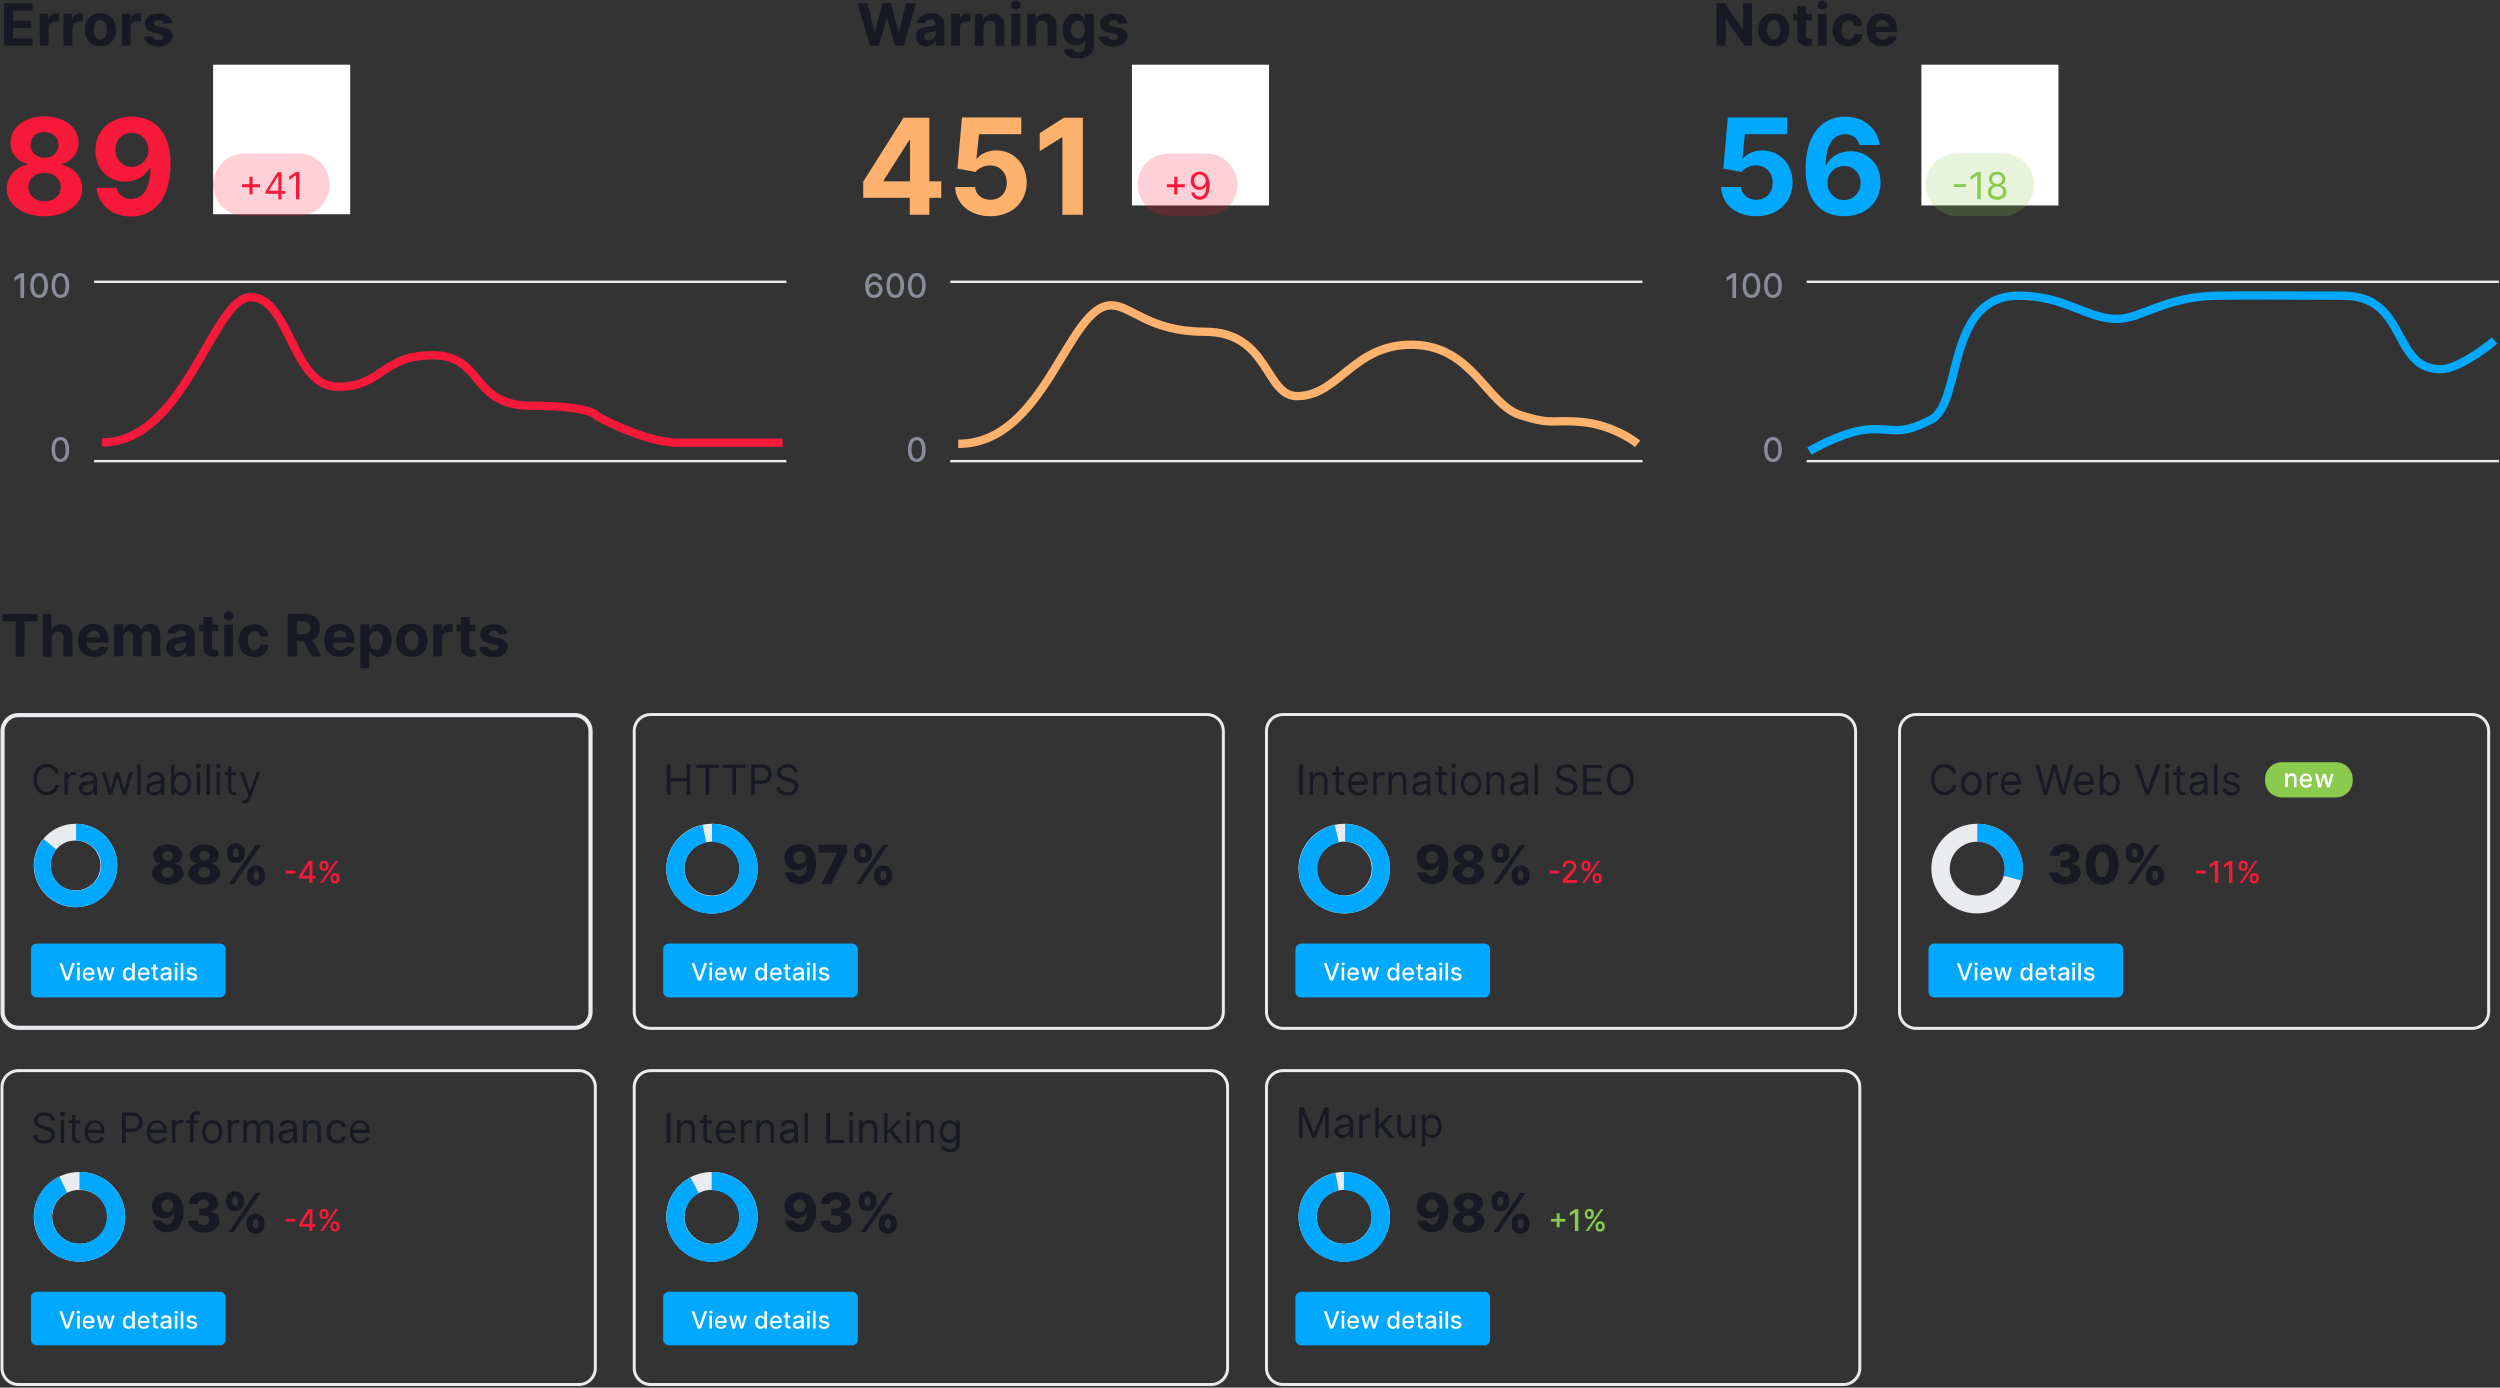 <?xml version="1.0" encoding="UTF-8"?>
<svg xmlns="http://www.w3.org/2000/svg" version="1.1" id="Layer_1" x="0" y="0" viewBox="0 0 881 489" style="enable-background:new 0 0 881 489" xml:space="preserve">
  <rect x="0" y="0" width="881" height="489" fill="#333333" stroke="none"/>
  <style>.st0{fill:#171a22}.st1{fill:#f71939}.st2{fill:#fff}.st3{fill:#f71939;fill-opacity:.2}.st4{fill:none;stroke:#e9ebef;stroke-width:.446}.st6{fill:#898d9a}.st11{fill:#89ca4f}.st14{fill:#e9ebef}.st15{fill:#00a8ff}.st16{fill:none;stroke:#e9ebef;stroke-width:1.055}</style>
  <path class="st0" d="M1.4 16.1h10.1v-2.6H4.6V9.9H11V7.3H4.6V3.8h6.9V1.1H1.4v15zm12.6 0h3.1V9.8c0-1.4 1-2.3 2.4-2.3.4 0 1 .1 1.3.2V4.8c-.3-.1-.7-.1-1-.1-1.3 0-2.3.7-2.7 2.1H17v-2h-3v11.3zm8.4 0h3.1V9.8c0-1.4 1-2.3 2.4-2.3.4 0 1 .1 1.3.2V4.8c-.3-.1-.7-.1-1-.1-1.3 0-2.3.7-2.7 2.1h-.1v-2h-3v11.3zm13 .2c3.4 0 5.5-2.3 5.5-5.8s-2.1-5.8-5.5-5.8-5.5 2.3-5.5 5.8c-.1 3.5 2.1 5.8 5.5 5.8zm0-2.4c-1.6 0-2.4-1.4-2.4-3.4s.8-3.4 2.4-3.4c1.5 0 2.3 1.4 2.3 3.4s-.8 3.4-2.3 3.4zm7.5 2.2H46V9.8c0-1.4 1-2.3 2.4-2.3.4 0 1 .1 1.3.2V4.8c-.3-.1-.7-.1-1-.1-1.3 0-2.3.7-2.7 2.1h-.1v-2h-3v11.3zm17.8-8c-.3-2.1-1.9-3.3-4.8-3.3s-4.8 1.3-4.8 3.5c0 1.7 1.1 2.8 3.2 3.2l1.9.4c1 .2 1.4.6 1.4 1.1 0 .7-.7 1.1-1.8 1.1s-1.8-.5-2-1.4l-3.1.2c.3 2.1 2.1 3.5 5.1 3.5 2.9 0 5-1.5 5-3.7 0-1.6-1.1-2.6-3.2-3l-2-.4c-1-.2-1.4-.6-1.4-1.1 0-.7.8-1.1 1.7-1.1 1.1 0 1.7.6 1.9 1.3l2.9-.3z"></path>
  <path class="st1" d="M15.7 76.2c7.7 0 13.3-4.1 13.3-9.7 0-4.3-3.3-7.8-7.4-8.5v-.2c3.6-.7 6.1-3.8 6.1-7.6 0-5.3-5.1-9.2-12-9.2s-12 3.9-12 9.2c0 3.7 2.5 6.8 6.1 7.6v.2c-4.2.7-7.4 4.2-7.4 8.5 0 5.6 5.6 9.7 13.3 9.7zm0-5.3c-3.4 0-5.7-2-5.7-4.9 0-3 2.4-5.1 5.7-5.1 3.3 0 5.7 2.1 5.7 5.1 0 2.9-2.3 4.9-5.7 4.9zm0-15.3c-2.9 0-4.9-1.9-4.9-4.6 0-2.7 2-4.5 4.9-4.5 2.9 0 4.9 1.9 4.9 4.5 0 2.7-2 4.6-4.9 4.6zm30.7-14.5c-7.6 0-12.8 5-12.8 11.9 0 6.4 4.4 11 10.5 11 3.8 0 7.1-1.8 8.6-4.8h.3c0 6.8-2.4 10.9-6.8 10.9-2.6 0-4.5-1.4-5.1-3.9H34c.7 5.8 5.3 10.1 12.2 10.1 8.5 0 13.9-6.8 13.9-18.5 0-12.4-6.7-16.7-13.7-16.7zm.1 5.7c3.3 0 5.8 2.7 5.8 6s-2.6 6-5.9 6c-3.3 0-5.7-2.6-5.7-6-.1-3.4 2.4-6 5.8-6z"></path>
  <path class="st2" d="M75.1 22.8h48.3v52.7H75.1z"></path>
  <path class="st3" d="M86.1 54.1h19.1c6.1 0 11 4.9 11 11s-4.9 11-11 11H86.1c-6.1 0-11-4.9-11-11s5-11 11-11z"></path>
  <path class="st1" d="M87.9 68.5H89V66h2.6v-1.1H89v-2.6h-1.1v2.6h-2.6V66h2.6v2.5zm5.7-.2h4.5v2h1.1v-2h1.3v-1h-1.3v-6.6h-1.4l-4.2 6.7v.9zm4.5-1.1h-3.3v-.1L98 62h.1v5.2zm7.4-6.6h-1.2l-2.4 1.6v1.2l2.3-1.6h.1v8.4h1.2v-9.6z"></path>
  <path class="st4" d="M33.4 99.1h243.5v.4H33.4zM33.4 162.3h243.5v.4H33.4z"></path>
  <path d="M36 155.9c29.3 0 39-51.2 52.3-51.2 13.9 0 14.6 31.6 30.7 31.6 16 0 15.3-11.1 33.5-11.1 18.1 0 13.2 17.8 34.8 17.8 17.3 0 22.5 2.4 23 3.6 5.6 3.1 19.1 9.4 28.6 9.4h36.9" style="fill:none;stroke:#f71939;stroke-width:2.939"></path>
  <path class="st6" d="M8.5 96.3H7.2l-2.1 1.4V99l2-1.3h.1v7.3h1.3v-8.7zm5.3 8.7c2 0 3.1-1.6 3.1-4.4 0-2.8-1.2-4.4-3.1-4.4-2 0-3.1 1.6-3.1 4.4-.1 2.8 1.1 4.4 3.1 4.4zm0-1.1c-1.2 0-1.9-1.2-1.9-3.3 0-2.1.7-3.3 1.9-3.3 1.1 0 1.8 1.2 1.8 3.3 0 2.1-.7 3.3-1.8 3.3zm7.5 1.1c2 0 3.1-1.6 3.1-4.4 0-2.8-1.2-4.4-3.1-4.4-2 0-3.1 1.6-3.1 4.4 0 2.8 1.2 4.4 3.1 4.4zm0-1.1c-1.2 0-1.9-1.2-1.9-3.3 0-2.1.7-3.3 1.9-3.3 1.1 0 1.8 1.2 1.8 3.3.1 2.1-.6 3.3-1.8 3.3zM21.3 162.8c2 0 3.1-1.6 3.1-4.4 0-2.8-1.2-4.4-3.1-4.4-2 0-3.1 1.6-3.1 4.4 0 2.8 1.2 4.4 3.1 4.4zm0-1.1c-1.2 0-1.9-1.2-1.9-3.3 0-2.1.7-3.3 1.9-3.3 1.1 0 1.8 1.2 1.8 3.3.1 2.1-.6 3.3-1.8 3.3z"></path>
  <path class="st0" d="M306.6 16.1h3.1l2.8-9.8h.1l2.8 9.8h3.1l4.3-15h-3.5l-2.5 10.4h-.1L314 1.1h-3l-2.7 10.4h-.1l-2.5-10.4h-3.5l4.4 15zm19.8.2c1.7 0 2.7-.7 3.3-1.8h.1v1.6h3V8.5c0-2.7-2.3-3.8-4.8-3.8-2.7 0-4.5 1.3-4.9 3.3l2.9.2c.2-.7.9-1.3 2-1.3s1.7.5 1.7 1.5c0 .7-.8.8-2.7 1-2.2.2-4.2.9-4.2 3.5-.1 2.3 1.5 3.4 3.6 3.4zm.9-2.1c-1 0-1.6-.4-1.6-1.3s.7-1.3 1.8-1.5c.7-.1 1.8-.3 2.2-.5v1.2c0 1.2-1 2.1-2.4 2.1zm7.9 1.9h3.1V9.8c0-1.4 1-2.3 2.4-2.3.4 0 1 .1 1.3.2V4.8c-.3-.1-.7-.1-1-.1-1.3 0-2.3.7-2.7 2.1h-.1v-2h-3v11.3zm11.5-6.5c0-1.4.9-2.3 2.1-2.3 1.2 0 2 .8 2 2.2v6.6h3.1V9c0-2.6-1.5-4.2-3.9-4.2-1.7 0-2.9.8-3.4 2.1h-.1v-2h-3v11.2h3.1V9.6zm9.7 6.5h3.1V4.9h-3.1v11.2zM358 3.4c.9 0 1.7-.7 1.7-1.6 0-.9-.8-1.6-1.7-1.6-.9 0-1.7.7-1.7 1.6 0 .9.7 1.6 1.7 1.6zm7.1 6.2c0-1.4.9-2.3 2.1-2.3 1.2 0 2 .8 2 2.2v6.6h3.1V9c0-2.6-1.5-4.2-3.9-4.2-1.7 0-2.9.8-3.4 2.1v-2h-3v11.2h3.1V9.6zm14.8 11c3.2 0 5.5-1.5 5.5-4.3V4.9h-3.1v1.9h-.1c-.4-.9-1.3-2-3.2-2-2.5 0-4.5 1.9-4.5 5.7 0 3.7 2 5.5 4.6 5.5 1.8 0 2.8-.9 3.2-1.8h.1v2.1c0 1.5-1 2.1-2.3 2.1-1.4 0-2.1-.6-2.3-1.3l-2.9.4c.2 1.7 1.9 3.1 5 3.1zm0-7c-1.5 0-2.4-1.2-2.4-3.1 0-1.9.8-3.2 2.4-3.2 1.5 0 2.4 1.3 2.4 3.2 0 1.9-.9 3.1-2.4 3.1zm17.3-5.5c-.3-2.1-1.9-3.3-4.8-3.3s-4.8 1.3-4.8 3.5c0 1.7 1.1 2.8 3.2 3.2l1.9.4c1 .2 1.4.6 1.4 1.1 0 .7-.7 1.1-1.8 1.1s-1.8-.5-2-1.4l-3.1.2c.3 2.1 2.1 3.5 5.1 3.5 2.9 0 5-1.5 5-3.7 0-1.6-1.1-2.6-3.2-3l-2-.4c-1-.2-1.4-.6-1.4-1.1 0-.7.8-1.1 1.7-1.1 1.1 0 1.7.6 1.9 1.3l2.9-.3z"></path>
  <path d="M304.2 69.7h16.4v6h6.9v-6h4.2v-5.8h-4.2V41.5h-9.1L304.2 64v5.7zm16.5-5.8h-9.3v-.3l9-14.2h.3v14.5zM349 76.2c7.6 0 12.8-5 12.8-11.9 0-6.5-4.6-11.3-10.7-11.3-3 0-5.6 1.3-6.8 2.9h-.2l.9-8.6h14.9v-5.9H339l-1.6 18 6.4 1.2c1.1-1.4 3.1-2.3 5.1-2.3 3.4 0 5.9 2.5 5.9 6.1 0 3.6-2.4 6-5.8 6-2.9 0-5.2-1.8-5.4-4.5h-7c.2 6.1 5.4 10.3 12.4 10.3zm32.7-34.7h-6.8l-8.5 5.4v6.4l7.8-4.9h.2v27.3h7.2V41.5z" style="fill:#ffb26e"></path>
  <path class="st2" d="M398.9 22.8h48.3v49.6h-48.3z"></path>
  <path class="st3" d="M411.9 54.1h13.2c6.1 0 11 4.9 11 11s-4.9 11-11 11h-13.2c-6.1 0-11-4.9-11-11-.1-6.1 4.9-11 11-11z"></path>
  <path class="st1" d="M413.8 68.5h1.1V66h2.6v-1.1h-2.6v-2.6h-1.1v2.6h-2.6V66h2.6v2.5zm9-8c-2 0-3.2 1.4-3.2 3.2 0 1.9 1.4 3.2 3 3.2 1 0 1.8-.5 2.4-1.3h.1c0 2.4-.9 3.7-2.4 3.7-1 0-1.6-.6-1.8-1.5h-1.1c.2 1.5 1.4 2.6 3 2.6 2.2 0 3.5-1.9 3.5-5.3-.2-3.6-2-4.6-3.5-4.6zm0 1c1.2 0 2.1 1 2.1 2.2 0 1.1-.9 2.2-2.1 2.2-1.2 0-2-1-2-2.2-.1-1.2.8-2.2 2-2.2z"></path>
  <path class="st4" d="M335.1 99.1h243.5v.4H335.1zM335.1 162.3h243.5v.4H335.1z"></path>
  <path d="M337.7 156.4c30.8 0 38.5-48.8 53.9-48.8 7 0 13.3 9.3 32.9 9.3 23.1 0 21.1 23 32.9 22.7 14.7-.4 19.6-18.5 40.6-18.1 21 .4 25.9 21 37.8 24.8 11.9 3.8 11.2 1.3 22.4 2.5 9 1 16.3 5.5 18.9 7.6" style="fill:none;stroke:#ffb26e;stroke-width:2.939"></path>
  <path class="st6" d="M308 105c1.8 0 3-1.3 3-2.9 0-1.6-1.2-2.8-2.7-2.8-.9 0-1.7.4-2.1 1.2h-.1c0-1.9.7-3.1 2-3.1.8 0 1.3.5 1.5 1.2h1.3c-.2-1.4-1.3-2.3-2.8-2.3-2 0-3.2 1.7-3.2 4.7s1.6 4 3.1 4zm0-1.1c-1 0-1.7-.8-1.7-1.8s.8-1.8 1.8-1.8 1.7.8 1.7 1.8c-.1 1-.8 1.8-1.8 1.8zm7.5 1.1c2 0 3.1-1.6 3.1-4.4 0-2.8-1.2-4.4-3.1-4.4-2 0-3.1 1.6-3.1 4.4 0 2.8 1.1 4.4 3.1 4.4zm0-1.1c-1.2 0-1.9-1.2-1.9-3.3 0-2.1.7-3.3 1.9-3.3 1.1 0 1.8 1.2 1.8 3.3 0 2.1-.7 3.3-1.8 3.3zm7.6 1.1c2 0 3.1-1.6 3.1-4.4 0-2.8-1.2-4.4-3.1-4.4-2 0-3.1 1.6-3.1 4.4-.1 2.8 1.1 4.4 3.1 4.4zm0-1.1c-1.2 0-1.9-1.2-1.9-3.3 0-2.1.7-3.3 1.9-3.3 1.1 0 1.9 1.2 1.9 3.3-.1 2.1-.8 3.3-1.9 3.3zM323.1 162.8c2 0 3.1-1.6 3.1-4.4 0-2.8-1.2-4.4-3.1-4.4-2 0-3.1 1.6-3.1 4.4-.1 2.8 1.1 4.4 3.1 4.4zm0-1.1c-1.2 0-1.9-1.2-1.9-3.3 0-2.1.7-3.3 1.9-3.3 1.1 0 1.8 1.2 1.8 3.3 0 2.1-.7 3.3-1.8 3.3z"></path>
  <path class="st0" d="M617.4 1.1h-3.1v9.4h-.1l-6.5-9.4h-2.8v15h3.2V6.7h.1l6.5 9.4h2.7v-15zm7.7 15.2c3.4 0 5.5-2.3 5.5-5.8s-2.1-5.8-5.5-5.8-5.5 2.3-5.5 5.8c-.1 3.5 2.1 5.8 5.5 5.8zm0-2.4c-1.6 0-2.4-1.4-2.4-3.4s.8-3.4 2.4-3.4c1.5 0 2.3 1.4 2.3 3.4s-.8 3.4-2.3 3.4zm13.5-9h-2.1V2.2h-3.1v2.7h-1.5v2.3h1.5V13c0 2.2 1.5 3.3 3.7 3.2.8 0 1.4-.2 1.7-.3l-.5-2.3c-.2 0-.5.1-.8.1-.6 0-1.1-.2-1.1-1.1V7.2h2.1V4.9zm2 11.2h3.1V4.9h-3.1v11.2zm1.6-12.7c.9 0 1.7-.7 1.7-1.6 0-.9-.8-1.6-1.7-1.6-.9 0-1.7.7-1.7 1.6 0 .9.8 1.6 1.7 1.6zm9.1 12.9c3 0 4.9-1.8 5-4.3h-2.9c-.2 1.2-1 1.9-2 1.9-1.5 0-2.4-1.2-2.4-3.4 0-2.1.9-3.3 2.4-3.3 1.1 0 1.9.8 2 1.9h2.9c-.1-2.6-2.1-4.3-5-4.3-3.4 0-5.5 2.4-5.5 5.8s2 5.7 5.5 5.7zm12.1 0c2.8 0 4.6-1.4 5.1-3.4l-2.9-.2c-.3.9-1.1 1.3-2.2 1.3-1.6 0-2.5-1-2.5-2.7h7.6v-.9c0-3.8-2.3-5.7-5.3-5.7-3.3 0-5.4 2.3-5.4 5.8 0 3.6 2.1 5.8 5.6 5.8zm-2.5-6.9c.1-1.3 1-2.3 2.4-2.3s2.3 1 2.3 2.3h-4.7z"></path>
  <path d="M618.9 76.2c7.6 0 12.8-5 12.8-11.9 0-6.5-4.6-11.3-10.7-11.3-3 0-5.6 1.3-6.8 2.9h-.2l.9-8.6h14.9v-5.9h-20.9l-1.6 18 6.4 1.2c1.1-1.4 3.1-2.3 5.1-2.3 3.4 0 5.9 2.5 5.9 6.1 0 3.6-2.4 6-5.8 6-2.9 0-5.2-1.8-5.4-4.5h-7c.2 6.1 5.3 10.3 12.4 10.3zm31 0c7.6 0 12.8-5 12.8-11.9 0-6.4-4.5-11-10.5-11-3.8 0-7.1 1.8-8.6 4.8h-.2c0-6.7 2.4-10.8 6.8-10.8 2.6 0 4.5 1.4 5.1 3.8h7.1c-.7-5.6-5.4-10-12.2-10-8.5 0-13.9 6.8-13.9 18.3-.1 12.5 6.5 16.8 13.6 16.8zm-.1-5.7c-3.3 0-5.8-2.7-5.8-6s2.5-6 5.9-6c3.3 0 5.8 2.6 5.8 6-.1 3.4-2.5 6-5.9 6z" style="fill:#00a9ff"></path>
  <path class="st2" d="M677.1 22.8h48.3v49.6h-48.3z"></path>
  <path d="M689.6 54.1h16.2c6.1 0 11 4.9 11 11s-4.9 11-11 11h-16.2c-6.1 0-11-4.9-11-11s4.9-11 11-11z" style="fill:#89ca4f;fill-opacity:.2"></path>
  <path class="st11" d="M692.7 64.9h-4.2v1h4.2v-1zm5.3-4.3h-1.2l-2.4 1.6v1.2l2.3-1.6h.1v8.4h1.2v-9.6zm5.8 9.8c1.9 0 3.3-1.1 3.3-2.7 0-1.2-.8-2.2-1.9-2.4v-.1c.9-.2 1.5-1.1 1.5-2.1 0-1.5-1.2-2.6-2.9-2.6s-2.9 1.1-2.9 2.6c0 1 .6 1.9 1.5 2.1v.1c-1.1.2-1.9 1.2-1.9 2.4 0 1.5 1.4 2.7 3.3 2.7zm0-1.1c-1.3 0-2.1-.7-2.1-1.7 0-1.1.9-1.9 2.1-1.9 1.2 0 2.1.8 2.1 1.9 0 1.1-.8 1.7-2.1 1.7zm0-4.5c-1.1 0-1.8-.7-1.8-1.7s.7-1.6 1.8-1.6 1.8.6 1.8 1.6-.7 1.7-1.8 1.7z"></path>
  <path class="st4" d="M636.9 99.1h243.5v.4H636.9zM636.9 162.3h243.5v.4H636.9z"></path>
  <path d="M879.1 120c-4 3.4-13.4 10.1-19 10.1-17.6 0-11.3-25.9-34.5-25.9-14.1 0-35-.2-43.7 0-18.3 0-27.5 8.2-35.9 8.2-10.6 0-18.3-8.2-34.5-8.2-26.1 0-19.7 37.9-31 43.7-11.3 5.8-12.7 2.9-21.8 3.4-7.3.4-17.1 5.3-21.1 7.7" style="fill:none;stroke:#00a9ff;stroke-width:2.939"></path>
  <path class="st6" d="M611.9 96.3h-1.3l-2.1 1.4V99l2-1.3v7.3h1.3v-8.7zm5.3 8.7c2 0 3.1-1.6 3.1-4.4 0-2.8-1.2-4.4-3.1-4.4-2 0-3.1 1.6-3.1 4.4 0 2.8 1.1 4.4 3.1 4.4zm0-1.1c-1.2 0-1.9-1.2-1.9-3.3 0-2.1.7-3.3 1.9-3.3 1.1 0 1.9 1.2 1.9 3.3 0 2.1-.7 3.3-1.9 3.3zm7.6 1.1c2 0 3.1-1.6 3.1-4.4 0-2.8-1.2-4.4-3.1-4.4-2 0-3.1 1.6-3.1 4.4 0 2.8 1.1 4.4 3.1 4.4zm0-1.1c-1.2 0-1.9-1.2-1.9-3.3 0-2.1.7-3.3 1.9-3.3 1.1 0 1.9 1.2 1.9 3.3 0 2.1-.7 3.3-1.9 3.3zM624.8 162.8c2 0 3.1-1.6 3.1-4.4 0-2.8-1.2-4.4-3.1-4.4-2 0-3.1 1.6-3.1 4.4 0 2.8 1.1 4.4 3.1 4.4zm0-1.1c-1.2 0-1.9-1.2-1.9-3.3 0-2.1.7-3.3 1.9-3.3 1.1 0 1.9 1.2 1.9 3.3 0 2.1-.7 3.3-1.9 3.3z"></path>
  <path d="M6.5 252h196c3.1 0 5.6 2.5 5.6 5.6v99c0 3.1-2.5 5.6-5.6 5.6H6.5c-3.1 0-5.6-2.5-5.6-5.6v-99c0-3.1 2.5-5.6 5.6-5.6z" style="fill:none;stroke:#e9ebef;stroke-width:1.47"></path>
  <path class="st0" d="M59.1 311.7c3.2 0 5.6-1.7 5.6-3.9 0-1.7-1.4-3.1-3.1-3.4v-.1c1.5-.3 2.6-1.5 2.6-3 0-2.2-2.1-3.7-5.1-3.7-2.9 0-5.1 1.6-5.1 3.7 0 1.5 1.1 2.8 2.6 3v.1c-1.7.3-3.1 1.7-3.1 3.4.1 2.2 2.4 3.9 5.6 3.9zm0-2.4c-1.2 0-2.1-.8-2.1-1.8 0-1.1.9-1.9 2.1-1.9 1.2 0 2.1.8 2.1 1.9 0 1-.8 1.8-2.1 1.8zm0-6c-1.1 0-1.8-.7-1.8-1.7s.7-1.7 1.8-1.7 1.8.7 1.8 1.7-.7 1.7-1.8 1.7zm12.9 8.4c3.2 0 5.6-1.7 5.6-3.9 0-1.7-1.4-3.1-3.1-3.4v-.1c1.5-.3 2.6-1.5 2.6-3 0-2.2-2.1-3.7-5.1-3.7-2.9 0-5.1 1.6-5.1 3.7 0 1.5 1.1 2.8 2.6 3v.1c-1.7.3-3.1 1.7-3.1 3.4 0 2.2 2.3 3.9 5.6 3.9zm0-2.4c-1.2 0-2.1-.8-2.1-1.8 0-1.1.9-1.9 2.1-1.9 1.2 0 2.1.8 2.1 1.9-.1 1-.9 1.8-2.1 1.8zm0-6c-1.1 0-1.8-.7-1.8-1.7s.7-1.7 1.8-1.7 1.8.7 1.8 1.7-.8 1.7-1.8 1.7zm15.1 5.6c0 1.7 1.1 3.2 3.1 3.2s3.2-1.5 3.2-3.2v-.7c0-1.7-1.1-3.2-3.2-3.2-2 0-3.1 1.5-3.1 3.2v.7zM80 301c0 1.7 1.1 3.1 3.1 3.1s3.2-1.4 3.2-3.1v-.7c0-1.7-1.1-3.2-3.2-3.2-2 0-3.1 1.4-3.1 3.2v.7zm.7 10.5h1.8l9.5-13.8h-1.8l-9.5 13.8zm8.6-3.3c0-.6.2-1.3 1-1.3s1 .7 1 1.3v.7c0 .6-.2 1.2-1 1.2s-1-.6-1-1.2v-.7zm-7.2-7.9c0-.6.2-1.3 1-1.3s1 .7 1 1.3v.7c0 .6-.2 1.2-1 1.2-.7 0-1-.6-1-1.2v-.7z"></path>
  <path class="st1" d="M104.1 306.8h-3.4v1h3.4v-1zm1.3 2.8h3.6v1.5h1.1v-1.5h1v-1h-1v-5.2h-1.4l-3.3 5.2v1zm3.6-1h-2.4v-.1l2.4-3.8h.1v3.9zm7.5 1.1c0 .9.5 1.6 1.6 1.6 1 0 1.6-.7 1.6-1.6v-.4c0-.9-.5-1.6-1.6-1.6-1 0-1.6.7-1.6 1.6v.4zm-3.9-4.4c0 .9.5 1.6 1.6 1.6 1 0 1.6-.7 1.6-1.6v-.4c0-.9-.5-1.6-1.6-1.6-1 0-1.6.7-1.6 1.6v.4zm.3 5.8h.9l5.3-7.7h-.9l-5.3 7.7zm4.4-1.8c0-.4.2-.8.7-.8.5 0 .7.4.7.8v.4c0 .4-.2.8-.7.8-.5 0-.7-.4-.7-.8v-.4zm-3.8-4.4c0-.4.2-.8.7-.8.5 0 .7.4.7.8v.4c0 .4-.2.8-.7.8-.5 0-.7-.4-.7-.8v-.4z"></path>
  <path class="st0" d="M20.8 272.7c-.4-2.2-2.2-3.5-4.3-3.5-2.7 0-4.7 2.1-4.7 5.5s2 5.5 4.7 5.5c2.2 0 3.9-1.3 4.3-3.5h-1.3c-.3 1.5-1.6 2.3-3 2.3-1.9 0-3.5-1.5-3.5-4.3s1.5-4.3 3.5-4.3c1.4 0 2.7.8 3 2.3h1.3zm1.9 7.4h1.2V275c0-1.1.9-1.9 2-1.9.3 0 .7.1.8.1V272h-.6c-1 0-1.8.5-2.1 1.3h-.1v-1.2h-1.2v8zm7.8.2c1.4 0 2.1-.8 2.4-1.3h.1v1.1h1.2v-5.3c0-2.5-1.9-2.8-3-2.8-1.2 0-2.6.4-3.2 1.9l1.2.4c.3-.6.9-1.2 2.1-1.2 1.1 0 1.7.6 1.7 1.6 0 .6-.6.5-2.1.7-1.5.2-3.1.5-3.1 2.4 0 1.6 1.2 2.5 2.7 2.5zm.2-1.1c-1 0-1.7-.4-1.7-1.3s.9-1.2 1.8-1.4c.5-.1 1.9-.2 2.1-.5v1.1c.1 1.1-.7 2.1-2.2 2.1zm7.6.9h1.2l1.8-6.2h.1l1.8 6.2h1.2l2.4-8h-1.3l-1.7 6.1h-.1l-1.7-6.1h-1.3l-1.7 6.1h-.1l-1.7-6.1h-1.3l2.4 8zm11.3-10.7h-1.2v10.7h1.2v-10.7zm4.6 10.9c1.4 0 2.1-.8 2.4-1.3h.1v1.1h1.2v-5.3c0-2.5-1.9-2.8-3-2.8-1.2 0-2.6.4-3.2 1.9l1.2.4c.3-.6.9-1.2 2.1-1.2 1.1 0 1.7.6 1.7 1.6 0 .6-.6.5-2.1.7-1.5.2-3.1.5-3.1 2.4 0 1.6 1.2 2.5 2.7 2.5zm.2-1.1c-1 0-1.7-.4-1.7-1.3s.9-1.2 1.8-1.4c.5-.1 1.9-.2 2.1-.5v1.1c.1 1.1-.7 2.1-2.2 2.1zm5.9.9h1.2v-1.2h.1c.3.4.8 1.4 2.3 1.4 2 0 3.4-1.6 3.4-4.2 0-2.5-1.4-4.1-3.4-4.1-1.6 0-2 1-2.3 1.4h-.1v-3.9h-1.2v10.6zm1.2-4c0-1.8.8-3 2.3-3 1.6 0 2.3 1.3 2.3 3s-.8 3.1-2.3 3.1c-1.5 0-2.3-1.3-2.3-3.1zm7.8 4h1.2v-8h-1.2v8zm.6-9.4c.5 0 .9-.4.9-.8 0-.5-.4-.8-.9-.8s-.9.4-.9.8c0 .5.4.8.9.8zm4.1-1.3h-1.2v10.7H74v-10.7zm2.3 10.7h1.2v-8h-1.2v8zm.6-9.4c.5 0 .9-.4.9-.8 0-.5-.4-.8-.9-.8s-.9.4-.9.8c0 .5.4.8.9.8zm6.3 1.4h-1.7v-1.9h-1.2v1.9h-1.2v1h1.2v5c0 1.4 1.1 2.1 2.2 2.1.5 0 .8-.1.9-.1l-.3-1.1c-.1 0-.3.1-.5.1-.5 0-1.1-.2-1.1-1.2v-4.7h1.7v-1.1zm2.7 11c1.1 0 1.9-.6 2.4-1.8l3.4-9.2h-1.3l-2.2 6.4H88l-2.2-6.4h-1.3l3 8.1-.2.6c-.4 1.2-1 1.3-1.9 1.1l-.3 1.1s.4.1.8.1z"></path>
  <path class="st14" d="M41.3 305c0 8.1-6.6 14.7-14.7 14.7s-14.7-6.6-14.7-14.7 6.6-14.7 14.7-14.7c8.2 0 14.7 6.5 14.7 14.7zm-23.5 0c0 4.9 3.9 8.8 8.8 8.8s8.8-3.9 8.8-8.8-3.9-8.8-8.8-8.8c-4.8-.1-8.8 3.9-8.8 8.8z"></path>
  <path class="st15" d="M26.6 290.3c3.3 0 6.6 1.1 9.2 3.2 2.6 2.1 4.4 5 5.2 8.3.7 3.3.3 6.7-1.1 9.7-1.5 3-3.9 5.4-6.9 6.8-3 1.4-6.4 1.8-9.7 1-3.2-.8-6.1-2.6-8.2-5.3-2.1-2.6-3.1-5.9-3.1-9.2 0-3.3 1.2-6.6 3.4-9.1l4.5 3.7c-1.3 1.5-2 3.5-2 5.5s.6 4 1.9 5.5c1.2 1.6 3 2.7 4.9 3.2 1.9.5 4 .3 5.8-.6 1.8-.9 3.3-2.3 4.2-4.1.9-1.8 1.1-3.8.7-5.8-.4-2-1.5-3.7-3.1-5-1.6-1.3-3.5-1.9-5.5-1.9v-5.9zM13 332.5h64.4c1.2 0 2.1.9 2.1 2.1v14.8c0 1.2-.9 2.1-2.1 2.1H13c-1.2 0-2.1-.9-2.1-2.1v-14.8c0-1.2.9-2.1 2.1-2.1z"></path>
  <path class="st2" d="M21.9 339.4h-1l2.2 6.1h1.1l2.2-6.1h-1l-1.7 5h-.1l-1.7-5zm5.3 6.1h.9v-4.6h-.9v4.6zm.4-5.3c.3 0 .6-.2.6-.5s-.3-.5-.6-.5-.6.2-.6.5c.1.2.3.5.6.5zm3.7 5.4c1 0 1.7-.5 1.9-1.2l-.8-.2c-.2.4-.6.7-1.1.7-.8 0-1.3-.5-1.3-1.4h3.3v-.3c0-1.7-1-2.3-2-2.3-1.3 0-2.1 1-2.1 2.4-.1 1.3.7 2.3 2.1 2.3zm-1.3-2.8c0-.7.5-1.2 1.2-1.2s1.2.5 1.2 1.2H30zm5.2 2.7h.9l.9-3.3h.1l.9 3.3h1l1.4-4.6h-.9l-.9 3.4-.9-3.4h-.9l-.9 3.4-.9-3.4h-.9l1.1 4.6zm10 .1c.8 0 1.2-.5 1.3-.8h.1v.7h.9v-6.1h-.9v2.3h-.1c-.2-.3-.5-.8-1.3-.8-1.1 0-1.9.9-1.9 2.4-.1 1.4.7 2.3 1.9 2.3zm.2-.8c-.8 0-1.2-.7-1.2-1.6 0-.9.4-1.6 1.2-1.6.8 0 1.2.6 1.2 1.6s-.5 1.6-1.2 1.6zm5.3.8c1 0 1.7-.5 1.9-1.2l-.8-.2c-.2.4-.6.7-1.1.7-.8 0-1.3-.5-1.3-1.4h3.3v-.3c0-1.7-1-2.3-2-2.3-1.3 0-2.1 1-2.1 2.4-.1 1.3.7 2.3 2.1 2.3zm-1.3-2.8c0-.7.5-1.2 1.2-1.2s1.2.5 1.2 1.2h-2.4zm6.4-1.9h-.9v-1.1H54v1.1h-.7v.7h.7v2.7c0 .8.6 1.2 1.3 1.2.3 0 .5-.1.6-.1l-.2-.7h-.3c-.3 0-.6-.1-.6-.6v-2.5h.9v-.7zm2.3 4.7c.8 0 1.2-.4 1.4-.7v.6h.9v-3.1c0-1.3-1.1-1.6-1.8-1.6-.8 0-1.6.3-1.9 1.2l.8.2c.1-.3.5-.6 1.1-.6.6 0 .9.3.9.8 0 .3-.3.3-1.2.4-.9.1-1.8.3-1.8 1.4.1.9.8 1.4 1.6 1.4zm.2-.7c-.5 0-.9-.2-.9-.7 0-.5.4-.6.9-.7.3 0 1-.1 1.1-.2v.6c.1.5-.3 1-1.1 1zm3.3.6h.9v-4.6h-.9v4.6zm.5-5.3c.3 0 .6-.2.6-.5s-.3-.5-.6-.5-.6.2-.6.5c0 .2.3.5.6.5zm2.5-.8h-.9v6.1h.9v-6.1zm4.7 2.6c-.2-.7-.7-1.2-1.7-1.2s-1.8.5-1.8 1.4c0 .7.4 1.1 1.3 1.3l.8.2c.4.1.7.3.7.6 0 .4-.4.6-1 .6-.5 0-.9-.2-1-.7l-.9.1c.1.8.8 1.3 1.9 1.3 1.1 0 1.9-.6 1.9-1.4 0-.7-.4-1.1-1.3-1.2l-.7-.2c-.5-.1-.7-.3-.7-.6 0-.4.4-.6.9-.6.6 0 .8.3.9.6l.7-.2z"></path>
  <path class="st16" d="M229.3 251.8h196c3.2 0 5.8 2.6 5.8 5.8v99c0 3.2-2.6 5.8-5.8 5.8h-196c-3.2 0-5.8-2.6-5.8-5.8v-99c0-3.2 2.6-5.8 5.8-5.8z"></path>
  <path class="st0" d="M281.8 297.5c-3.2 0-5.4 2-5.3 4.8 0 2.5 1.7 4.4 4.2 4.4 1.5 0 2.9-.7 3.5-2h.1c0 2.5-.8 4.1-2.5 4.1-.9 0-1.6-.5-1.8-1.4h-3.3c.2 2.4 2.2 4.2 5.1 4.2 3.5 0 5.8-2.8 5.8-7.4-.1-4.9-2.8-6.7-5.8-6.7zm0 2.5c1.2 0 2.1 1 2.1 2.2 0 1.2-.9 2.2-2.1 2.2-1.2 0-2.1-.9-2.1-2.2-.1-1.2.8-2.2 2.1-2.2zm7.7 11.5h3.4l5.6-11.1v-2.7h-10v2.7h6.5v.1l-5.5 11zm18.6-2.6c0 1.7 1.1 3.2 3.1 3.2s3.2-1.5 3.2-3.2v-.7c0-1.7-1.1-3.2-3.2-3.2-2 0-3.1 1.5-3.1 3.2v.7zM301 301c0 1.7 1.1 3.1 3.1 3.1s3.2-1.4 3.2-3.1v-.7c0-1.7-1.1-3.2-3.2-3.2-2 0-3.1 1.4-3.1 3.2v.7zm.7 10.5h1.8l9.5-13.8h-1.8l-9.5 13.8zm8.6-3.3c0-.6.2-1.3 1-1.3s1 .7 1 1.3v.7c0 .6-.2 1.2-1 1.2s-1-.6-1-1.2v-.7zm-7.2-7.9c0-.6.2-1.3 1-1.3s1 .7 1 1.3v.7c0 .6-.2 1.2-1 1.2-.7 0-1-.6-1-1.2v-.7zM235 280.1h1.3v-4.8h5.7v4.8h1.3v-10.7H242v4.8h-5.7v-4.8H235v10.7zm10.3-9.5h3.4v9.5h1.3v-9.5h3.4v-1.1h-8v1.1zm9.4 0h3.4v9.5h1.3v-9.5h3.4v-1.1h-8v1.1zm10 9.5h1.3v-3.9h2.3c2.5 0 3.6-1.5 3.6-3.4s-1.1-3.4-3.6-3.4h-3.6v10.7zm1.3-5.1v-4.5h2.3c1.7 0 2.4.9 2.4 2.2 0 1.3-.7 2.3-2.4 2.3H266zm13.9-2.9h1.3c-.1-1.6-1.5-2.8-3.6-2.8-2 0-3.7 1.2-3.7 3 0 1.4 1 2.3 2.7 2.8l1.3.4c1.1.3 2.1.7 2.1 1.8 0 1.2-1.1 1.9-2.6 1.9-1.3 0-2.4-.6-2.5-1.8h-1.3c.1 1.8 1.5 2.9 3.8 2.9 2.5 0 3.9-1.4 3.9-3.1 0-2-1.9-2.7-3-2.9l-1.1-.3c-.8-.2-2.1-.6-2.1-1.8 0-1 .9-1.8 2.4-1.8 1.3 0 2.3.6 2.4 1.7z"></path>
  <path class="st14" d="M267 306.1c0 8.7-7.2 15.8-16.1 15.8s-16.1-7.1-16.1-15.8 7.2-15.8 16.1-15.8 16.1 7 16.1 15.8zm-25.8 0c0 5.2 4.3 9.5 9.7 9.5 5.3 0 9.7-4.3 9.7-9.5s-4.3-9.5-9.7-9.5c-5.4 0-9.7 4.2-9.7 9.5z"></path>
  <path class="st15" d="M250.9 290.3c4.1 0 8.1 1.6 11.1 4.3 3 2.8 4.8 6.6 5 10.7.2 4-1.2 8-3.8 11.1-2.7 3.1-6.5 5-10.6 5.5-4.1.4-8.2-.7-11.5-3.2-3.3-2.5-5.4-6.1-6.1-10.1-.6-4 .3-8.1 2.7-11.4 2.3-3.3 5.9-5.7 9.9-6.5l1.3 6.2c-2.4.5-4.6 1.9-6 3.9-1.4 2-2 4.5-1.6 6.9.4 2.4 1.7 4.6 3.7 6.1s4.4 2.2 6.9 1.9c2.5-.3 4.7-1.4 6.3-3.3 1.6-1.8 2.4-4.2 2.3-6.7-.1-2.4-1.2-4.7-3-6.4-1.8-1.7-4.2-2.6-6.6-2.6v-6.4zM235.8 332.5h64.4c1.2 0 2.1.9 2.1 2.1v14.8c0 1.2-.9 2.1-2.1 2.1h-64.4c-1.2 0-2.1-.9-2.1-2.1v-14.8c0-1.2.9-2.1 2.1-2.1z"></path>
  <path class="st2" d="M244.7 339.4h-1l2.2 6.1h1.1l2.2-6.1h-1l-1.7 5h-.1l-1.7-5zm5.3 6.1h.9v-4.6h-.9v4.6zm.5-5.3c.3 0 .6-.2.6-.5s-.3-.5-.6-.5-.6.2-.6.5c0 .2.3.5.6.5zm3.6 5.4c1 0 1.7-.5 1.9-1.2l-.8-.2c-.2.4-.6.7-1.1.7-.8 0-1.3-.5-1.3-1.4h3.3v-.3c0-1.7-1-2.3-2-2.3-1.3 0-2.1 1-2.1 2.4-.1 1.3.7 2.3 2.1 2.3zm-1.3-2.8c0-.7.5-1.2 1.2-1.2s1.2.5 1.2 1.2h-2.4zm5.3 2.7h.9l.9-3.3h.1l.9 3.3h.9l1.4-4.6h-.9l-.9 3.4-.9-3.4h-.9l-.9 3.4-.9-3.4h-.9l1.2 4.6zm9.9.1c.8 0 1.2-.5 1.3-.8h.1v.7h.9v-6.1h-.9v2.3h-.1c-.2-.3-.5-.8-1.3-.8-1.1 0-1.9.9-1.9 2.4 0 1.4.8 2.3 1.9 2.3zm.2-.8c-.8 0-1.2-.7-1.2-1.6 0-.9.4-1.6 1.2-1.6.8 0 1.2.6 1.2 1.6s-.5 1.6-1.2 1.6zm5.3.8c1 0 1.7-.5 1.9-1.2l-.8-.2c-.2.4-.6.7-1.1.7-.8 0-1.3-.5-1.3-1.4h3.3v-.3c0-1.7-1-2.3-2-2.3-1.3 0-2.1 1-2.1 2.4-.1 1.3.8 2.3 2.1 2.3zm-1.3-2.8c0-.7.5-1.2 1.2-1.2s1.2.5 1.2 1.2h-2.4zm6.4-1.9h-.9v-1.1h-.9v1.1h-.7v.7h.7v2.7c0 .8.6 1.2 1.3 1.2.3 0 .5-.1.6-.1l-.2-.7h-.3c-.3 0-.6-.1-.6-.6v-2.5h.9v-.7zm2.4 4.7c.8 0 1.2-.4 1.4-.7v.6h.9v-3.1c0-1.3-1.1-1.6-1.8-1.6-.8 0-1.6.3-1.9 1.2l.8.2c.1-.3.5-.6 1.1-.6.6 0 .9.3.9.8 0 .3-.3.3-1.2.4-.9.1-1.8.3-1.8 1.4 0 .9.7 1.4 1.6 1.4zm.2-.7c-.5 0-.9-.2-.9-.7 0-.5.4-.6.9-.7.3 0 1-.1 1.1-.2v.6c0 .5-.4 1-1.1 1zm3.2.6h.9v-4.6h-.9v4.6zm.5-5.3c.3 0 .6-.2.6-.5s-.3-.5-.6-.5-.6.2-.6.5c0 .2.3.5.6.5zm2.5-.8h-.9v6.1h.9v-6.1zm4.7 2.6c-.2-.7-.7-1.2-1.7-1.2s-1.8.5-1.8 1.4c0 .7.4 1.1 1.3 1.3l.8.2c.4.1.7.3.7.6 0 .4-.4.6-1 .6-.5 0-.9-.2-1-.7l-.9.1c.1.8.8 1.3 1.9 1.3 1.1 0 1.9-.6 1.9-1.4 0-.7-.4-1.1-1.3-1.2l-.7-.2c-.5-.1-.7-.3-.7-.6 0-.4.4-.6.9-.6.6 0 .8.3.9.6l.7-.2z"></path>
  <path class="st16" d="M452.1 251.8h196c3.2 0 5.8 2.6 5.8 5.8v99c0 3.2-2.6 5.8-5.8 5.8h-196c-3.2 0-5.8-2.6-5.8-5.8v-99c0-3.2 2.6-5.8 5.8-5.8z"></path>
  <path class="st0" d="M504.6 297.5c-3.2 0-5.4 2-5.3 4.8 0 2.5 1.7 4.4 4.2 4.4 1.5 0 2.9-.7 3.5-2h.1c0 2.5-.8 4.1-2.5 4.1-.9 0-1.6-.5-1.8-1.4h-3.3c.2 2.4 2.2 4.2 5.1 4.2 3.5 0 5.8-2.8 5.8-7.4-.1-4.9-2.8-6.7-5.8-6.7zm0 2.5c1.2 0 2.1 1 2.1 2.2 0 1.2-.9 2.2-2.1 2.2-1.2 0-2.1-.9-2.1-2.2 0-1.2.9-2.2 2.1-2.2zm12.9 11.7c3.2 0 5.6-1.7 5.6-3.9 0-1.7-1.4-3.1-3.1-3.4v-.1c1.5-.3 2.6-1.5 2.6-3 0-2.2-2.1-3.7-5.1-3.7-2.9 0-5.1 1.6-5.1 3.7 0 1.5 1.1 2.8 2.6 3v.1c-1.7.3-3.1 1.7-3.1 3.4.1 2.2 2.4 3.9 5.6 3.9zm0-2.4c-1.2 0-2.1-.8-2.1-1.8 0-1.1.9-1.9 2.1-1.9 1.2 0 2.1.8 2.1 1.9 0 1-.8 1.8-2.1 1.8zm0-6c-1.1 0-1.8-.7-1.8-1.7s.7-1.7 1.8-1.7 1.8.7 1.8 1.7c.1 1-.7 1.7-1.8 1.7zm15.2 5.6c0 1.7 1.1 3.2 3.1 3.2s3.2-1.5 3.2-3.2v-.7c0-1.7-1.1-3.2-3.2-3.2-2 0-3.1 1.5-3.1 3.2v.7zm-7.1-7.9c0 1.7 1.1 3.1 3.1 3.1s3.2-1.4 3.2-3.1v-.7c0-1.7-1.1-3.2-3.2-3.2-2 0-3.1 1.4-3.1 3.2v.7zm.7 10.5h1.8l9.5-13.8h-1.8l-9.5 13.8zm8.6-3.3c0-.6.2-1.3 1-1.3s1 .7 1 1.3v.7c0 .6-.2 1.2-1 1.2s-1-.6-1-1.2v-.7zm-7.2-7.9c0-.6.2-1.3 1-1.3s1 .7 1 1.3v.7c0 .6-.2 1.2-1 1.2-.7 0-1-.6-1-1.2v-.7zM459.1 269.4h-1.3v10.7h1.3v-10.7zm3.7 5.9c0-1.4.9-2.2 2-2.2s1.8.7 1.8 2v5h1.2V275c0-2-1.1-3-2.7-3-1.2 0-2 .5-2.3 1.4h-.1v-1.3h-1.2v8h1.2v-4.8zm10.8-3.2h-1.7v-1.9h-1.2v1.9h-1.2v1h1.2v5c0 1.4 1.1 2.1 2.2 2.1.5 0 .8-.1.9-.1l-.3-1.1c-.1 0-.3.1-.5.1-.5 0-1.1-.2-1.1-1.2v-4.7h1.7v-1.1zm5.1 8.2c1.6 0 2.8-.8 3.2-2l-1.2-.3c-.3.8-1 1.3-2 1.3-1.4 0-2.4-.9-2.5-2.7h5.8v-.6c0-3-1.8-4-3.4-4-2.2 0-3.6 1.7-3.6 4.2 0 2.4 1.4 4.1 3.7 4.1zm-2.5-4.9c.1-1.2 1-2.4 2.4-2.4 1.3 0 2.2 1 2.2 2.4h-4.6zm7.7 4.7h1.2V275c0-1.1.9-1.9 2-1.9.3 0 .7.1.8.1V272h-.6c-1 0-1.8.5-2.1 1.3h-.1v-1.2h-1.2v8zm6.7-4.8c0-1.4.9-2.2 2-2.2s1.8.7 1.8 2v5h1.2V275c0-2-1.1-3-2.7-3-1.2 0-2 .5-2.3 1.4h-.1v-1.3h-1.2v8h1.2v-4.8zm9.8 5c1.4 0 2.1-.8 2.4-1.3h.1v1.1h1.2v-5.3c0-2.5-1.9-2.8-3-2.8-1.2 0-2.6.4-3.2 1.9l1.2.4c.3-.6.9-1.2 2.1-1.2 1.1 0 1.7.6 1.7 1.6 0 .6-.6.5-2.1.7-1.5.2-3.1.5-3.1 2.4-.1 1.6 1.1 2.5 2.7 2.5zm.1-1.1c-1 0-1.7-.4-1.7-1.3s.9-1.2 1.8-1.4c.5-.1 1.9-.2 2.1-.5v1.1c.1 1.1-.7 2.1-2.2 2.1zm9.3-7.1h-1.7v-1.9h-1.2v1.9h-1.2v1h1.2v5c0 1.4 1.1 2.1 2.2 2.1.5 0 .8-.1.9-.1l-.2-1.1c-.1 0-.3.1-.5.1-.5 0-1.1-.2-1.1-1.2v-4.7h1.7v-1.1zm1.8 8h1.2v-8h-1.2v8zm.6-9.4c.5 0 .9-.4.9-.8 0-.5-.4-.8-.9-.8s-.9.4-.9.8c.1.5.5.8.9.8zm6.2 9.6c2.2 0 3.6-1.6 3.6-4.1 0-2.5-1.5-4.2-3.6-4.2-2.2 0-3.6 1.6-3.6 4.2-.1 2.4 1.4 4.1 3.6 4.1zm0-1.1c-1.7 0-2.4-1.4-2.4-3s.8-3 2.4-3c1.6 0 2.4 1.4 2.4 3 0 1.5-.8 3-2.4 3zm6.7-3.9c0-1.4.9-2.2 2-2.2s1.8.7 1.8 2v5h1.2V275c0-2-1.1-3-2.7-3-1.2 0-2 .5-2.3 1.4h-.1v-1.3h-1.2v8h1.2v-4.8zm9.7 5c1.4 0 2.1-.8 2.4-1.3h.1v1.1h1.2v-5.3c0-2.5-1.9-2.8-3-2.8-1.2 0-2.6.4-3.2 1.9l1.2.4c.3-.6.9-1.2 2.1-1.2 1.1 0 1.7.6 1.7 1.6 0 .6-.6.5-2.1.7-1.5.2-3.1.5-3.1 2.4 0 1.6 1.2 2.5 2.7 2.5zm.2-1.1c-1 0-1.7-.4-1.7-1.3s.9-1.2 1.8-1.4c.5-.1 1.9-.2 2.1-.5v1.1c.1 1.1-.7 2.1-2.2 2.1zm7-9.8h-1.2v10.7h1.2v-10.7zm12.4 2.7h1.3c-.1-1.6-1.5-2.8-3.6-2.8-2 0-3.7 1.2-3.7 3 0 1.4 1 2.3 2.7 2.8l1.3.4c1.1.3 2.1.7 2.1 1.8 0 1.2-1.1 1.9-2.6 1.9-1.3 0-2.4-.6-2.5-1.8h-1.3c.1 1.8 1.5 2.9 3.8 2.9 2.5 0 3.9-1.4 3.9-3.1 0-2-1.9-2.7-3-2.9l-1.1-.3c-.8-.2-2.1-.6-2.1-1.8 0-1 .9-1.8 2.4-1.8 1.3 0 2.3.6 2.4 1.7zm3.5 8h6.5V279h-5.2v-3.6h4.8v-1.1h-4.8v-3.6h5.2v-1.1h-6.5v10.5zm17.8-5.4c0-3.4-2-5.5-4.7-5.5s-4.7 2.1-4.7 5.5 2 5.5 4.7 5.5 4.7-2.1 4.7-5.5zm-1.2 0c0 2.8-1.5 4.3-3.5 4.3-1.9 0-3.5-1.5-3.5-4.3s1.5-4.3 3.5-4.3c1.9.1 3.5 1.6 3.5 4.3z"></path>
  <path class="st14" d="M489.8 306.1c0 8.7-7.2 15.8-16.1 15.8-8.9 0-16.1-7.1-16.1-15.8s7.2-15.8 16.1-15.8c8.9 0 16.1 7 16.1 15.8zm-25.8 0c0 5.2 4.3 9.5 9.7 9.5 5.3 0 9.7-4.3 9.7-9.5s-4.3-9.5-9.7-9.5c-5.3 0-9.7 4.2-9.7 9.5z"></path>
  <path class="st15" d="M473.7 290.3c4.1 0 8.1 1.6 11.1 4.3 3 2.8 4.8 6.6 5 10.6.2 4-1.1 8-3.8 11.1-2.7 3.1-6.4 5-10.5 5.5-4.1.4-8.2-.7-11.5-3.1-3.3-2.5-5.5-6-6.1-10-.7-4 .3-8.1 2.6-11.4 2.3-3.3 5.8-5.7 9.9-6.6l1.4 6.2c-2.4.5-4.5 1.9-5.9 3.9-1.4 2-1.9 4.5-1.5 6.9.4 2.4 1.7 4.6 3.7 6 2 1.5 4.4 2.1 6.9 1.9 2.5-.3 4.7-1.4 6.3-3.3 1.6-1.9 2.4-4.2 2.3-6.7-.1-2.4-1.2-4.7-3-6.4-1.8-1.7-4.2-2.6-6.6-2.6v-6.3zM458.6 332.5H523c1.2 0 2.1.9 2.1 2.1v14.8c0 1.2-.9 2.1-2.1 2.1h-64.4c-1.2 0-2.1-.9-2.1-2.1v-14.8c0-1.2 1-2.1 2.1-2.1z"></path>
  <path class="st2" d="M467.5 339.4h-1l2.2 6.1h1.1l2.2-6.1h-1l-1.7 5h-.1l-1.7-5zm5.3 6.1h.9v-4.6h-.9v4.6zm.5-5.3c.3 0 .6-.2.6-.5s-.3-.5-.6-.5-.6.2-.6.5c0 .2.3.5.6.5zm3.6 5.4c1 0 1.7-.5 1.9-1.2l-.8-.2c-.2.4-.6.7-1.1.7-.8 0-1.3-.5-1.3-1.4h3.3v-.3c0-1.7-1-2.3-2-2.3-1.3 0-2.1 1-2.1 2.4-.1 1.3.8 2.3 2.1 2.3zm-1.3-2.8c0-.7.5-1.2 1.2-1.2s1.2.5 1.2 1.2h-2.4zm5.3 2.7h.9l.9-3.3h.1l.9 3.3h.9l1.4-4.6h-.9l-.9 3.4-.9-3.4h-.9l-.9 3.4-.9-3.4h-.9l1.2 4.6zm9.9.1c.8 0 1.2-.5 1.3-.8h.1v.7h.9v-6.1h-.9v2.3h-.1c-.2-.3-.5-.8-1.3-.8-1.1 0-1.9.9-1.9 2.4 0 1.4.8 2.3 1.9 2.3zm.2-.8c-.8 0-1.2-.7-1.2-1.6 0-.9.4-1.6 1.2-1.6.8 0 1.2.6 1.2 1.6s-.4 1.6-1.2 1.6zm5.3.8c1 0 1.7-.5 1.9-1.2l-.8-.2c-.2.4-.6.7-1.1.7-.8 0-1.3-.5-1.3-1.4h3.3v-.3c0-1.7-1-2.3-2-2.3-1.3 0-2.1 1-2.1 2.4 0 1.3.8 2.3 2.1 2.3zm-1.3-2.8c0-.7.5-1.2 1.2-1.2s1.2.5 1.2 1.2H495zm6.5-1.9h-.9v-1.1h-.9v1.1h-.7v.7h.7v2.7c0 .8.6 1.2 1.3 1.2.3 0 .5-.1.6-.1l-.2-.7h-.3c-.3 0-.6-.1-.6-.6v-2.5h.9v-.7zm2.3 4.7c.8 0 1.2-.4 1.4-.7v.6h.9v-3.1c0-1.3-1.1-1.6-1.8-1.6-.8 0-1.6.3-1.9 1.2l.8.2c.1-.3.5-.6 1.1-.6.6 0 .9.3.9.8 0 .3-.3.3-1.2.4-.9.1-1.8.3-1.8 1.4 0 .9.7 1.4 1.6 1.4zm.2-.7c-.5 0-.9-.2-.9-.7 0-.5.4-.6.9-.7.3 0 1-.1 1.1-.2v.6c.1.5-.4 1-1.1 1zm3.3.6h.9v-4.6h-.9v4.6zm.4-5.3c.3 0 .6-.2.6-.5s-.3-.5-.6-.5-.6.2-.6.5c0 .2.3.5.6.5zm2.6-.8h-.9v6.1h.9v-6.1zm4.6 2.6c-.2-.7-.7-1.2-1.7-1.2s-1.8.5-1.8 1.4c0 .7.4 1.1 1.3 1.3l.8.2c.4.1.7.3.7.6 0 .4-.4.6-1 .6-.5 0-.9-.2-1-.7l-.9.1c.1.8.8 1.3 1.9 1.3 1.1 0 1.9-.6 1.9-1.4 0-.7-.4-1.1-1.3-1.2l-.7-.2c-.5-.1-.7-.3-.7-.6 0-.4.4-.6.9-.6.6 0 .8.3.9.6l.7-.2z"></path>
  <path class="st1" d="M549.5 306.8h-3.4v1h3.4v-1zm1.2 4.3h5v-1h-3.5v-.1l1.5-1.6c1.4-1.4 1.8-2.1 1.8-3 0-1.2-1-2.2-2.4-2.2s-2.5.9-2.5 2.3h1.1c0-.8.5-1.4 1.4-1.4.8 0 1.4.5 1.4 1.2s-.4 1.2-1.2 2l-2.6 2.7v1.1zm10.5-1.4c0 .9.5 1.6 1.6 1.6 1 0 1.6-.7 1.6-1.6v-.4c0-.9-.5-1.6-1.6-1.6-1 0-1.6.7-1.6 1.6v.4zm-3.9-4.4c0 .9.5 1.6 1.6 1.6 1 0 1.6-.7 1.6-1.6v-.4c0-.9-.5-1.6-1.6-1.6-1 0-1.6.7-1.6 1.6v.4zm.3 5.8h.9l5.3-7.7h-.9l-5.3 7.7zm4.5-1.8c0-.4.2-.8.7-.8.5 0 .7.4.7.8v.4c0 .4-.2.8-.7.8-.5 0-.7-.4-.7-.8v-.4zm-3.9-4.4c0-.4.2-.8.7-.8.5 0 .7.4.7.8v.4c0 .4-.2.8-.7.8-.5 0-.7-.4-.7-.8v-.4z"></path>
  <path class="st16" d="M675.2 251.8h196c3.2 0 5.8 2.6 5.8 5.8v99c0 3.2-2.6 5.8-5.8 5.8h-196c-3.2 0-5.8-2.6-5.8-5.8v-99c0-3.2 2.6-5.8 5.8-5.8z"></path>
  <path class="st0" d="M727.7 311.7c3.2 0 5.5-1.7 5.5-4.1 0-1.7-1.1-2.9-3.2-3.2v-.1c1.6-.2 2.7-1.3 2.7-2.9 0-2.3-2-4-5-4s-5.2 1.7-5.2 4.2h3.2c0-.9.9-1.6 2-1.6s1.8.6 1.8 1.6-.8 1.6-2.1 1.6h-1.3v2.4h1.3c1.4 0 2.3.7 2.3 1.7s-.8 1.7-2 1.7-2.1-.6-2.1-1.5h-3.4c.1 2.4 2.3 4.2 5.5 4.2zm13.1.1c3.6 0 5.8-2.7 5.8-7.2s-2.2-7.1-5.8-7.1c-3.6 0-5.8 2.6-5.8 7.1s2.2 7.2 5.8 7.2zm0-2.7c-1.4 0-2.4-1.4-2.4-4.5 0-3 1-4.4 2.4-4.4s2.4 1.4 2.4 4.4c0 3-.9 4.5-2.4 4.5zm15.5-.2c0 1.7 1.1 3.2 3.1 3.2s3.2-1.5 3.2-3.2v-.7c0-1.7-1.1-3.2-3.2-3.2-2 0-3.1 1.5-3.1 3.2v.7zm-7.2-7.9c0 1.7 1.1 3.1 3.1 3.1s3.2-1.4 3.2-3.1v-.7c0-1.7-1.1-3.2-3.2-3.2-2 0-3.1 1.4-3.1 3.2v.7zm.7 10.5h1.8l9.5-13.8h-1.8l-9.5 13.8zm8.7-3.3c0-.6.2-1.3 1-1.3s1 .7 1 1.3v.7c0 .6-.2 1.2-1 1.2s-1-.6-1-1.2v-.7zm-7.2-7.9c0-.6.2-1.3 1-1.3s1 .7 1 1.3v.7c0 .6-.2 1.2-1 1.2-.7 0-1-.6-1-1.2v-.7zM689.5 272.7c-.4-2.2-2.2-3.5-4.3-3.5-2.7 0-4.7 2.1-4.7 5.5s2 5.5 4.7 5.5c2.2 0 3.9-1.3 4.3-3.5h-1.3c-.3 1.5-1.6 2.3-3 2.3-1.9 0-3.5-1.5-3.5-4.3s1.5-4.3 3.5-4.3c1.4 0 2.7.8 3 2.3h1.3zm5.2 7.6c2.2 0 3.6-1.6 3.6-4.1 0-2.5-1.5-4.2-3.6-4.2-2.2 0-3.6 1.6-3.6 4.2-.1 2.4 1.4 4.1 3.6 4.1zm0-1.1c-1.7 0-2.4-1.4-2.4-3s.8-3 2.4-3c1.6 0 2.4 1.4 2.4 3 0 1.5-.8 3-2.4 3zm5.5.9h1.2V275c0-1.1.9-1.9 2-1.9.3 0 .7.1.8.1V272h-.6c-1 0-1.8.5-2.1 1.3h-.1v-1.2h-1.2v8zm8.6.2c1.6 0 2.8-.8 3.2-2l-1.2-.3c-.3.8-1 1.3-2 1.3-1.4 0-2.4-.9-2.5-2.7h5.8v-.6c0-3-1.8-4-3.4-4-2.2 0-3.6 1.7-3.6 4.2-.1 2.4 1.3 4.1 3.7 4.1zm-2.5-4.9c.1-1.2 1-2.4 2.4-2.4 1.3 0 2.2 1 2.2 2.4h-4.6zm13.9 4.7h1.3l2.4-8.5h.1l2.4 8.5h1.3l2.9-10.7h-1.3l-2.2 8.7h-.1l-2.3-8.7h-1.5l-2.3 8.7h-.1l-2.2-8.7h-1.3l2.9 10.7zm14.4.2c1.6 0 2.8-.8 3.2-2l-1.2-.3c-.3.8-1 1.3-2 1.3-1.4 0-2.4-.9-2.5-2.7h5.8v-.6c0-3-1.8-4-3.4-4-2.2 0-3.6 1.7-3.6 4.2 0 2.4 1.4 4.1 3.7 4.1zm-2.5-4.9c.1-1.2 1-2.4 2.4-2.4 1.3 0 2.2 1 2.2 2.4h-4.6zm7.9 4.7h1.2v-1.2h.1c.3.4.8 1.4 2.3 1.4 2 0 3.4-1.6 3.4-4.2 0-2.5-1.4-4.1-3.4-4.1-1.6 0-2 1-2.3 1.4h-.1v-3.9H740v10.6zm1.2-4c0-1.8.8-3 2.3-3 1.6 0 2.3 1.3 2.3 3s-.8 3.1-2.3 3.1c-1.5 0-2.3-1.3-2.3-3.1zm12.5-6.7h-1.4l3.9 10.7h1.3l3.9-10.7H760l-3.2 9h-.1l-3-9zm9.3 10.7h1.2v-8H763v8zm.7-9.4c.5 0 .9-.4.9-.8 0-.5-.4-.8-.9-.8s-.9.4-.9.8c0 .5.4.8.9.8zm6.3 1.4h-1.7v-1.9h-1.2v1.9h-1.2v1h1.2v5c0 1.4 1.1 2.1 2.2 2.1.5 0 .8-.1.9-.1l-.3-1.1c-.1 0-.3.1-.5.1-.5 0-1.1-.2-1.1-1.2v-4.7h1.7v-1.1zm4.2 8.2c1.4 0 2.1-.8 2.4-1.3h.1v1.1h1.2v-5.3c0-2.5-1.9-2.8-3-2.8-1.2 0-2.6.4-3.2 1.9l1.2.4c.3-.6.9-1.2 2.1-1.2 1.1 0 1.7.6 1.7 1.6 0 .6-.6.5-2.1.7-1.5.2-3.1.5-3.1 2.4 0 1.6 1.2 2.5 2.7 2.5zm.2-1.1c-1 0-1.7-.4-1.7-1.3s.9-1.2 1.8-1.4c.5-.1 1.9-.2 2.1-.5v1.1c.1 1.1-.7 2.1-2.2 2.1zm7-9.8h-1.2v10.7h1.2v-10.7zm7.9 4.5c-.4-1.1-1.3-1.9-2.8-1.9-1.7 0-2.9 1-2.9 2.3 0 1.1.7 1.8 2.1 2.2l1.3.3c.8.2 1.2.6 1.2 1.1 0 .7-.7 1.3-1.9 1.3-1 0-1.6-.4-1.9-1.3l-1.2.3c.3 1.4 1.4 2.1 3 2.1 1.9 0 3.1-1 3.1-2.4 0-1.1-.7-1.8-2.1-2.2l-1.2-.3c-.9-.2-1.4-.6-1.4-1.2 0-.7.7-1.2 1.7-1.2 1.1 0 1.5.6 1.7 1.1l1.3-.2z"></path>
  <path class="st11" d="M804.1 268.6h19.1c3.2 0 5.9 2.6 5.9 5.9v.6c0 3.2-2.6 5.9-5.9 5.9h-19.1c-3.2 0-5.9-2.6-5.9-5.9v-.6c0-3.2 2.6-5.9 5.9-5.9z"></path>
  <path class="st2" d="M806.3 274.6c0-.8.5-1.2 1.1-1.2.6 0 1 .4 1 1.1v2.9h.9v-3.1c0-1.2-.7-1.8-1.6-1.8-.7 0-1.2.3-1.4.8h-.1v-.8h-.9v4.8h.9l.1-2.7zm6.4 3c1 0 1.8-.5 2-1.3l-.9-.2c-.2.5-.6.7-1.1.7-.8 0-1.3-.5-1.4-1.4h3.4v-.4c0-1.7-1-2.4-2.1-2.4-1.3 0-2.2 1-2.2 2.5.1 1.5.9 2.5 2.3 2.5zm-1.3-3c0-.7.5-1.3 1.3-1.3.7 0 1.2.5 1.2 1.3h-2.5zm5.5 2.9h1l1-3.5h.1l1 3.5h1l1.4-4.8h-1l-.9 3.5-.9-3.5h-1l-.9 3.5-.9-3.5h-1l1.1 4.8z"></path>
  <path class="st14" d="M712.8 306.1c0 8.7-7.2 15.8-16.1 15.8-8.9 0-16.1-7.1-16.1-15.8s7.2-15.8 16.1-15.8c8.9 0 16.1 7 16.1 15.8zm-25.7 0c0 5.2 4.3 9.5 9.7 9.5 5.3 0 9.7-4.3 9.7-9.5s-4.3-9.5-9.7-9.5c-5.4 0-9.7 4.2-9.7 9.5z"></path>
  <path class="st15" d="M696.8 290.3c2.5 0 4.9.6 7.1 1.6 2.2 1.1 4.2 2.6 5.7 4.6 1.5 1.9 2.5 4.2 3 6.6.5 2.4.4 4.9-.3 7.2l-6.2-1.7c.4-1.4.4-2.9.2-4.3-.3-1.4-.9-2.8-1.8-3.9-.9-1.2-2.1-2.1-3.4-2.8-1.3-.6-2.8-1-4.3-1v-6.3z"></path>
  <path class="st1" d="M777.3 306.8h-3.4v1h3.4v-1zm4.4-3.4h-1.1l-1.9 1.3v1.1l1.8-1.2v6.5h1.2v-7.7zm5 0h-1.1l-1.9 1.3v1.1l1.8-1.2v6.5h1.2v-7.7zm6.1 6.3c0 .9.5 1.6 1.6 1.6 1 0 1.6-.7 1.6-1.6v-.4c0-.9-.5-1.6-1.6-1.6-1 0-1.6.7-1.6 1.6v.4zm-3.9-4.4c0 .9.5 1.6 1.6 1.6 1 0 1.6-.7 1.6-1.6v-.4c0-.9-.5-1.6-1.6-1.6-1 0-1.6.7-1.6 1.6v.4zm.4 5.8h.9l5.3-7.7h-.9l-5.3 7.7zm4.4-1.8c0-.4.2-.8.7-.8.5 0 .7.4.7.8v.4c0 .4-.2.8-.7.8-.5 0-.7-.4-.7-.8v-.4zm-3.9-4.4c0-.4.2-.8.7-.8.5 0 .7.4.7.8v.4c0 .4-.2.8-.7.8-.5 0-.7-.4-.7-.8v-.4z"></path>
  <path class="st15" d="M681.7 332.5h64.4c1.2 0 2.1.9 2.1 2.1v14.8c0 1.2-.9 2.1-2.1 2.1h-64.4c-1.2 0-2.1-.9-2.1-2.1v-14.8c0-1.2.9-2.1 2.1-2.1z"></path>
  <path class="st2" d="M690.6 339.4h-1l2.2 6.1h1.1l2.2-6.1h-1l-1.7 5h-.1l-1.7-5zm5.3 6.1h.9v-4.6h-.9v4.6zm.5-5.3c.3 0 .6-.2.6-.5s-.3-.5-.6-.5-.6.2-.6.5c0 .2.2.5.6.5zm3.6 5.4c1 0 1.7-.5 1.9-1.2l-.8-.2c-.2.4-.6.7-1.1.7-.8 0-1.3-.5-1.3-1.4h3.3v-.3c0-1.7-1-2.3-2-2.3-1.3 0-2.1 1-2.1 2.4-.1 1.3.7 2.3 2.1 2.3zm-1.3-2.8c0-.7.5-1.2 1.2-1.2s1.2.5 1.2 1.2h-2.4zm5.2 2.7h.9l.9-3.3h.1l.9 3.3h.9l1.4-4.6h-.9l-.9 3.4-.9-3.4h-.9l-.9 3.4-.9-3.4h-.9l1.2 4.6zm10 .1c.8 0 1.2-.5 1.3-.8h.1v.7h.9v-6.1h-.9v2.3h-.1c-.2-.3-.5-.8-1.3-.8-1.1 0-1.9.9-1.9 2.4-.1 1.4.7 2.3 1.9 2.3zm.2-.8c-.8 0-1.2-.7-1.2-1.6 0-.9.4-1.6 1.2-1.6.8 0 1.2.6 1.2 1.6s-.5 1.6-1.2 1.6zm5.3.8c1 0 1.7-.5 1.9-1.2l-.8-.2c-.2.4-.6.7-1.1.7-.8 0-1.3-.5-1.3-1.4h3.3v-.3c0-1.7-1-2.3-2-2.3-1.3 0-2.1 1-2.1 2.4-.1 1.3.8 2.3 2.1 2.3zm-1.3-2.8c0-.7.5-1.2 1.2-1.2s1.2.5 1.2 1.2h-2.4zm6.4-1.9h-.9v-1.1h-.9v1.1h-.7v.7h.7v2.7c0 .8.6 1.2 1.3 1.2.3 0 .5-.1.6-.1l-.2-.7h-.3c-.3 0-.6-.1-.6-.6v-2.5h.9v-.7zm2.4 4.7c.8 0 1.2-.4 1.4-.7v.6h.9v-3.1c0-1.3-1.1-1.6-1.8-1.6-.8 0-1.6.3-1.9 1.2l.8.2c.1-.3.5-.6 1.1-.6.6 0 .9.3.9.8 0 .3-.3.3-1.2.4-.9.1-1.8.3-1.8 1.4 0 .9.7 1.4 1.6 1.4zm.2-.7c-.5 0-.9-.2-.9-.7 0-.5.4-.6.9-.7.3 0 1-.1 1.1-.2v.6c0 .5-.4 1-1.1 1zm3.2.6h.9v-4.6h-.9v4.6zm.5-5.3c.3 0 .6-.2.6-.5s-.3-.5-.6-.5-.6.2-.6.5c0 .2.3.5.6.5zm2.5-.8h-.9v6.1h.9v-6.1zm4.7 2.6c-.2-.7-.7-1.2-1.7-1.2s-1.8.5-1.8 1.4c0 .7.4 1.1 1.3 1.3l.8.2c.4.1.6.3.6.6 0 .4-.4.6-1 .6-.5 0-.9-.2-1-.7l-.9.1c.1.8.8 1.3 1.9 1.3 1.1 0 1.9-.6 1.9-1.4 0-.7-.4-1.1-1.3-1.2l-.7-.2c-.5-.1-.7-.3-.7-.6 0-.4.4-.6.9-.6.6 0 .8.3.9.6l.8-.2z"></path>
  <path class="st16" d="M6.5 377.3H204c3.2 0 5.8 2.6 5.8 5.8v99c0 3.2-2.6 5.8-5.8 5.8H6.5c-3.2 0-5.8-2.6-5.8-5.8v-99c0-3.2 2.6-5.8 5.8-5.8z"></path>
  <path class="st0" d="M58.9 420.2c-3.2 0-5.4 2-5.3 4.8 0 2.5 1.7 4.4 4.2 4.4 1.5 0 2.9-.7 3.5-2h.1c0 2.5-.8 4.1-2.5 4.1-.9 0-1.6-.5-1.8-1.4h-3.3c.2 2.4 2.2 4.2 5.1 4.2 3.5 0 5.8-2.8 5.8-7.4 0-4.9-2.7-6.7-5.8-6.7zm.1 2.5c1.2 0 2.1 1 2.1 2.2 0 1.2-.9 2.2-2.1 2.2-1.2 0-2.1-.9-2.1-2.2-.1-1.2.8-2.2 2.1-2.2zm12.8 11.7c3.2 0 5.5-1.7 5.5-4.1 0-1.7-1.1-2.9-3.2-3.2v-.1c1.6-.2 2.7-1.3 2.7-2.9 0-2.3-2-4-5-4s-5.2 1.7-5.2 4.2h3.2c0-.9.9-1.6 2-1.6s1.8.6 1.8 1.6-.8 1.6-2.1 1.6h-1.3v2.4h1.3c1.4 0 2.3.7 2.3 1.7s-.8 1.7-2 1.7-2-.6-2.1-1.5h-3.4c.1 2.4 2.3 4.2 5.5 4.2zm15.1-2.8c0 1.7 1.1 3.2 3.1 3.2s3.2-1.5 3.2-3.2v-.7c0-1.7-1.1-3.2-3.2-3.2-2 0-3.1 1.5-3.1 3.2v.7zm-7.2-7.9c0 1.7 1.1 3.1 3.1 3.1s3.2-1.4 3.2-3.1v-.7c0-1.7-1.1-3.2-3.2-3.2-2 0-3.1 1.4-3.1 3.2v.7zm.8 10.5h1.8l9.5-13.8H90l-9.5 13.8zm8.6-3.3c0-.6.2-1.3 1-1.3s1 .7 1 1.3v.7c0 .6-.2 1.2-1 1.2s-1-.6-1-1.2v-.7zm-7.2-7.9c0-.6.2-1.3 1-1.3s1 .7 1 1.3v.7c0 .6-.2 1.2-1 1.2-.7 0-1-.6-1-1.2v-.7z"></path>
  <path class="st1" d="M104.1 429.5h-3.4v1h3.4v-1zm1.3 2.8h3.6v1.5h1.1v-1.5h1v-1h-1v-5.2h-1.4l-3.3 5.2v1zm3.6-1h-2.4v-.1l2.4-3.8h.1v3.9zm7.5 1.1c0 .9.5 1.6 1.6 1.6 1 0 1.6-.7 1.6-1.6v-.4c0-.9-.5-1.6-1.6-1.6-1 0-1.6.7-1.6 1.6v.4zm-3.9-4.4c0 .9.5 1.6 1.6 1.6 1 0 1.6-.7 1.6-1.6v-.4c0-.9-.5-1.6-1.6-1.6-1 0-1.6.7-1.6 1.6v.4zm.3 5.8h.9l5.3-7.7h-.9l-5.3 7.7zm4.4-1.8c0-.4.2-.8.7-.8.5 0 .7.4.7.8v.4c0 .4-.2.8-.7.8-.5 0-.7-.4-.7-.8v-.4zm-3.8-4.4c0-.4.2-.8.7-.8.5 0 .7.4.7.8v.4c0 .4-.2.8-.7.8-.5 0-.7-.4-.7-.8v-.4z"></path>
  <path class="st0" d="M18 394.8h1.3c-.1-1.6-1.5-2.8-3.6-2.8-2 0-3.7 1.2-3.7 3 0 1.4 1 2.3 2.7 2.8l1.3.4c1.1.3 2.1.7 2.1 1.8 0 1.2-1.1 1.9-2.6 1.9-1.3 0-2.4-.6-2.5-1.8h-1.3c.1 1.8 1.5 2.9 3.8 2.9 2.5 0 3.9-1.4 3.9-3.1 0-2-1.9-2.7-3-2.9l-1.1-.3c-.8-.2-2.1-.6-2.1-1.8 0-1 .9-1.8 2.4-1.8 1.3 0 2.3.6 2.4 1.7zm3.4 8h1.2v-8h-1.2v8zm.6-9.4c.5 0 .9-.4.9-.8 0-.5-.4-.8-.9-.8s-.9.4-.9.8c0 .5.4.8.9.8zm6.3 1.4h-1.7v-1.9h-1.2v1.9h-1.2v1h1.2v5c0 1.4 1.1 2.1 2.2 2.1.5 0 .8-.1.9-.1l-.3-1.1c-.1 0-.3.1-.5.1-.5 0-1.1-.2-1.1-1.2v-4.7h1.7v-1.1zm5.2 8.2c1.6 0 2.8-.8 3.2-2l-1.2-.3c-.3.8-1 1.3-2 1.3-1.4 0-2.4-.9-2.5-2.7h5.8v-.5c0-3-1.8-4-3.4-4-2.2 0-3.6 1.7-3.6 4.2-.1 2.3 1.4 4 3.7 4zm-2.5-4.9c.1-1.2 1-2.4 2.4-2.4 1.3 0 2.2 1 2.2 2.4H31zm12 4.7h1.3v-3.9h2.3c2.5 0 3.6-1.5 3.6-3.4s-1.1-3.4-3.6-3.4H43v10.7zm1.3-5.1v-4.5h2.3c1.7 0 2.4.9 2.4 2.2 0 1.3-.7 2.3-2.4 2.3h-2.3zm11.1 5.3c1.6 0 2.8-.8 3.2-2l-1.2-.3c-.3.8-1 1.3-2 1.3-1.4 0-2.4-.9-2.5-2.7h5.8v-.5c0-3-1.8-4-3.4-4-2.2 0-3.6 1.7-3.6 4.2 0 2.3 1.4 4 3.7 4zm-2.5-4.9c.1-1.2 1-2.4 2.4-2.4 1.3 0 2.2 1 2.2 2.4h-4.6zm7.7 4.7h1.2v-5.1c0-1.1.9-1.9 2-1.9.3 0 .7.1.8.1v-1.3H64c-1 0-1.8.5-2.1 1.3h-.1v-1.2h-1.2v8.1zm9.5-8h-1.8v-.8c0-.8.3-1.2 1.1-1.2.4 0 .6.1.7.1l.4-1.1c-.2-.1-.6-.2-1.2-.2-1.1 0-2.3.7-2.3 2.1v1.1h-1.3v1H67v7h1.2v-7H70v-1zm4.7 8.2c2.2 0 3.6-1.6 3.6-4.1 0-2.5-1.5-4.2-3.6-4.2s-3.6 1.6-3.6 4.2c0 2.4 1.4 4.1 3.6 4.1zm0-1.1c-1.6 0-2.4-1.4-2.4-3s.8-3 2.4-3c1.6 0 2.4 1.4 2.4 3s-.8 3-2.4 3zm5.5.9h1.2v-5.1c0-1.1.9-1.9 2-1.9.3 0 .7.1.8.1v-1.3h-.6c-1 0-1.8.5-2.1 1.3h-.1v-1.2h-1.2v8.1zm5.5 0H87v-5c0-1.2.9-2 1.8-2s1.6.6 1.6 1.5v5.5h1.3v-5.2c0-1 .6-1.8 1.8-1.8.9 0 1.6.5 1.6 1.7v5.4h1.2v-5.4c0-1.9-1-2.8-2.4-2.8-1.1 0-2 .5-2.4 1.4h-.1c-.4-.9-1.1-1.4-2.2-1.4-1 0-1.8.5-2.2 1.4v-1.3h-1.2v8zm15.1.2c1.4 0 2.1-.8 2.4-1.3h.1v1.1h1.2v-5.3c0-2.5-1.9-2.8-3-2.8-1.2 0-2.6.4-3.2 1.9l1.2.4c.3-.6.9-1.2 2.1-1.2 1.1 0 1.7.6 1.7 1.6 0 .6-.6.5-2.1.7-1.5.2-3.1.5-3.1 2.4 0 1.6 1.2 2.5 2.7 2.5zm.2-1.1c-1 0-1.7-.4-1.7-1.3s.9-1.2 1.8-1.4c.5-.1 1.9-.2 2.1-.5v1.1c0 1.1-.7 2.1-2.2 2.1zm7-3.9c0-1.4.9-2.2 2-2.2s1.8.7 1.8 2v5h1.2v-5.1c0-2-1.1-3-2.7-3-1.2 0-2 .5-2.3 1.4h-.1v-1.3h-1.2v8h1.2V398zm10.6 5c1.8 0 2.9-1.1 3.2-2.5h-1.2c-.2.9-1 1.4-1.9 1.4-1.5 0-2.4-1.2-2.4-3.1 0-1.8 1-3 2.4-3 1.1 0 1.7.7 1.9 1.4h1.2c-.2-1.5-1.5-2.5-3.2-2.5-2.2 0-3.6 1.7-3.6 4.2-.1 2.3 1.3 4.1 3.6 4.1zm8.3 0c1.6 0 2.8-.8 3.2-2l-1.2-.3c-.3.8-1 1.3-2 1.3-1.4 0-2.4-.9-2.5-2.7h5.8v-.5c0-3-1.8-4-3.4-4-2.2 0-3.6 1.7-3.6 4.2 0 2.3 1.4 4 3.7 4zm-2.5-4.9c.1-1.2 1-2.4 2.4-2.4 1.3 0 2.2 1 2.2 2.4h-4.6z"></path>
  <path class="st14" d="M44.1 428.8c0 8.7-7.2 15.8-16.1 15.8s-16.1-7.1-16.1-15.8c0-8.7 7.2-15.8 16.1-15.8s16.1 7 16.1 15.8zm-25.7 0c0 5.2 4.3 9.5 9.7 9.5s9.7-4.3 9.7-9.5-4.3-9.5-9.7-9.5-9.7 4.2-9.7 9.5z"></path>
  <path class="st15" d="M28 413c4 0 7.8 1.4 10.7 4 2.9 2.6 4.8 6.1 5.3 10 .5 3.9-.6 7.7-2.8 10.9-2.3 3.2-5.7 5.4-9.5 6.3-3.8.9-7.9.3-11.4-1.5-3.5-1.9-6.1-4.9-7.4-8.6-1.3-3.7-1.2-7.7.2-11.3 1.5-3.6 4.3-6.5 7.8-8.2l2.8 5.7c-2.1 1-3.8 2.8-4.7 4.9-.9 2.2-.9 4.6-.1 6.8s2.4 4 4.5 5.1c2.1 1.1 4.5 1.4 6.8.9 2.3-.5 4.3-1.9 5.7-3.8 1.4-1.9 2-4.2 1.7-6.6-.3-2.3-1.4-4.5-3.2-6-1.8-1.6-4.1-2.4-6.4-2.4V413zM13 455.2h64.4c1.2 0 2.1.9 2.1 2.1V472c0 1.2-.9 2.1-2.1 2.1H13c-1.2 0-2.1-.9-2.1-2.1v-14.8c0-1.1.9-2 2.1-2z"></path>
  <path class="st2" d="M21.9 462.1h-1l2.2 6.1h1.1l2.2-6.1h-1l-1.7 5h-.1l-1.7-5zm5.3 6.1h.9v-4.6h-.9v4.6zm.4-5.3c.3 0 .6-.2.6-.5s-.3-.5-.6-.5-.6.2-.6.5c.1.2.3.5.6.5zm3.7 5.4c1 0 1.7-.5 1.9-1.2l-.8-.2c-.2.4-.6.7-1.1.7-.8 0-1.3-.5-1.3-1.4h3.3v-.3c0-1.7-1-2.3-2-2.3-1.3 0-2.1 1-2.1 2.4-.1 1.4.7 2.3 2.1 2.3zm-1.3-2.8c0-.7.5-1.2 1.2-1.2s1.2.5 1.2 1.2H30zm5.2 2.7h.9l.9-3.3h.1l.9 3.3h1l1.4-4.6h-.9l-.9 3.4-.9-3.4h-.9l-.9 3.4-.9-3.4h-.9l1.1 4.6zm10 .1c.8 0 1.2-.5 1.3-.8h.1v.7h.9v-6.1h-.9v2.3h-.1c-.2-.3-.5-.8-1.3-.8-1.1 0-1.9.9-1.9 2.4-.1 1.4.7 2.3 1.9 2.3zm.2-.8c-.8 0-1.2-.7-1.2-1.6 0-.9.4-1.6 1.2-1.6.8 0 1.2.6 1.2 1.6s-.5 1.6-1.2 1.6zm5.3.8c1 0 1.7-.5 1.9-1.2l-.8-.2c-.2.4-.6.7-1.1.7-.8 0-1.3-.5-1.3-1.4h3.3v-.3c0-1.7-1-2.3-2-2.3-1.3 0-2.1 1-2.1 2.4-.1 1.4.7 2.3 2.1 2.3zm-1.3-2.8c0-.7.5-1.2 1.2-1.2s1.2.5 1.2 1.2h-2.4zm6.4-1.9h-.9v-1.1H54v1.1h-.7v.7h.7v2.7c0 .8.6 1.2 1.3 1.2.3 0 .5-.1.6-.1l-.2-.7h-.3c-.3 0-.6-.1-.6-.6v-2.5h.9v-.7zm2.3 4.7c.8 0 1.2-.4 1.4-.7v.6h.9v-3.1c0-1.3-1.1-1.6-1.8-1.6-.8 0-1.6.3-1.9 1.2l.8.2c.1-.3.5-.6 1.1-.6.6 0 .9.3.9.8 0 .3-.3.3-1.2.4-.9.1-1.8.3-1.8 1.4.1.9.8 1.4 1.6 1.4zm.2-.7c-.5 0-.9-.2-.9-.7 0-.5.4-.6.9-.7.3 0 1-.1 1.1-.2v.6c.1.5-.3 1-1.1 1zm3.3.6h.9v-4.6h-.9v4.6zm.5-5.3c.3 0 .6-.2.6-.5s-.3-.5-.6-.5-.6.2-.6.5c0 .2.3.5.6.5zm2.5-.8h-.9v6.1h.9v-6.1zm4.7 2.6c-.2-.7-.7-1.2-1.7-1.2s-1.8.5-1.8 1.4c0 .7.4 1.1 1.3 1.3l.8.2c.4.1.7.3.7.6 0 .4-.4.6-1 .6-.5 0-.9-.2-1-.7l-.9.1c.1.8.8 1.3 1.9 1.3 1.1 0 1.9-.6 1.9-1.4 0-.7-.4-1.1-1.3-1.2l-.7-.2c-.5-.1-.7-.3-.7-.6 0-.4.4-.6.9-.6.6 0 .8.3.9.6l.7-.2z"></path>
  <path class="st16" d="M229.3 377.3h197.5c3.2 0 5.8 2.6 5.8 5.8v99c0 3.2-2.6 5.8-5.8 5.8H229.3c-3.2 0-5.8-2.6-5.8-5.8v-99c0-3.2 2.6-5.8 5.8-5.8z"></path>
  <path class="st0" d="M281.8 420.2c-3.2 0-5.4 2-5.3 4.8 0 2.5 1.7 4.4 4.2 4.4 1.5 0 2.9-.7 3.5-2h.1c0 2.5-.8 4.1-2.5 4.1-.9 0-1.6-.5-1.8-1.4h-3.3c.2 2.4 2.2 4.2 5.1 4.2 3.5 0 5.8-2.8 5.8-7.4-.1-4.9-2.8-6.7-5.8-6.7zm0 2.5c1.2 0 2.1 1 2.1 2.2 0 1.2-.9 2.2-2.1 2.2-1.2 0-2.1-.9-2.1-2.2-.1-1.2.8-2.2 2.1-2.2zm12.8 11.7c3.2 0 5.5-1.7 5.5-4.1 0-1.7-1.1-2.9-3.2-3.2v-.1c1.6-.2 2.7-1.3 2.7-2.9 0-2.3-2-4-5-4s-5.2 1.7-5.2 4.2h3.2c0-.9.9-1.6 2-1.6s1.8.6 1.8 1.6-.8 1.6-2.1 1.6H293v2.4h1.3c1.4 0 2.3.7 2.3 1.7s-.8 1.7-2 1.7-2.1-.6-2.1-1.5h-3.4c.1 2.4 2.3 4.2 5.5 4.2zm15.1-2.8c0 1.7 1.1 3.2 3.1 3.2s3.2-1.5 3.2-3.2v-.7c0-1.7-1.1-3.2-3.2-3.2-2 0-3.1 1.5-3.1 3.2v.7zm-7.1-7.9c0 1.7 1.1 3.1 3.1 3.1s3.2-1.4 3.2-3.1v-.7c0-1.7-1.1-3.2-3.2-3.2-2 0-3.1 1.4-3.1 3.2v.7zm.7 10.5h1.8l9.5-13.8h-1.8l-9.5 13.8zm8.6-3.3c0-.6.2-1.3 1-1.3s1 .7 1 1.3v.7c0 .6-.2 1.2-1 1.2s-1-.6-1-1.2v-.7zm-7.2-7.9c0-.6.2-1.3 1-1.3s1 .7 1 1.3v.7c0 .6-.2 1.2-1 1.2-.7 0-1-.6-1-1.2v-.7zM236.3 392.1H235v10.7h1.3v-10.7zm3.6 5.9c0-1.4.9-2.2 2-2.2s1.8.7 1.8 2v5h1.2v-5.1c0-2-1.1-3-2.7-3-1.2 0-2 .5-2.3 1.4h-.1v-1.3h-1.2v8h1.2V398zm10.9-3.2h-1.7v-1.9h-1.2v1.9h-1.2v1h1.2v5c0 1.4 1.1 2.1 2.2 2.1.5 0 .8-.1.9-.1l-.3-1.1c-.1 0-.3.1-.5.1-.5 0-1.1-.2-1.1-1.2v-4.7h1.7v-1.1zm5.1 8.2c1.6 0 2.8-.8 3.2-2l-1.2-.3c-.3.8-1 1.3-2 1.3-1.4 0-2.4-.9-2.5-2.7h5.8v-.5c0-3-1.8-4-3.4-4-2.2 0-3.6 1.7-3.6 4.2 0 2.3 1.4 4 3.7 4zm-2.5-4.9c.1-1.2 1-2.4 2.4-2.4 1.3 0 2.2 1 2.2 2.4h-4.6zm7.7 4.7h1.2v-5.1c0-1.1.9-1.9 2-1.9.3 0 .7.1.8.1v-1.3h-.6c-1 0-1.8.5-2.1 1.3h-.1v-1.2h-1.2v8.1zm6.7-4.8c0-1.4.9-2.2 2-2.2s1.8.7 1.8 2v5h1.2v-5.1c0-2-1.1-3-2.7-3-1.2 0-2 .5-2.3 1.4h-.1v-1.3h-1.2v8h1.2V398zm9.7 5c1.4 0 2.1-.8 2.4-1.3h.1v1.1h1.2v-5.3c0-2.5-1.9-2.8-3-2.8-1.2 0-2.6.4-3.2 1.9l1.2.4c.3-.6.9-1.2 2.1-1.2 1.1 0 1.7.6 1.7 1.6 0 .6-.6.5-2.1.7-1.5.2-3.1.5-3.1 2.4 0 1.6 1.2 2.5 2.7 2.5zm.2-1.1c-1 0-1.7-.4-1.7-1.3s.9-1.2 1.8-1.4c.5-.1 1.9-.2 2.1-.5v1.1c.1 1.1-.7 2.1-2.2 2.1zm7-9.8h-1.2v10.7h1.2v-10.7zm6.5 10.7h6.3v-1.1h-5v-9.5h-1.3v10.6zm8.1 0h1.2v-8h-1.2v8zm.7-9.4c.5 0 .9-.4.9-.8 0-.5-.4-.8-.9-.8s-.9.4-.9.8c0 .5.4.8.9.8zm4.1 4.6c0-1.4.9-2.2 2-2.2s1.8.7 1.8 2v5h1.2v-5.1c0-2-1.1-3-2.7-3-1.2 0-2 .5-2.3 1.4h-.1v-1.3h-1.2v8h1.2V398zm7.3 4.8h1.2v-3l.9-.8 3 3.8h1.6l-3.6-4.6 3.4-3.4h-1.5l-3.5 3.6h-.1v-6.2h-1.2v10.6zm8 0h1.2v-8h-1.2v8zm.7-9.4c.5 0 .9-.4.9-.8 0-.5-.4-.8-.9-.8s-.9.4-.9.8c0 .5.4.8.9.8zm4 4.6c0-1.4.9-2.2 2-2.2s1.8.7 1.8 2v5h1.2v-5.1c0-2-1.1-3-2.7-3-1.2 0-2 .5-2.3 1.4h-.1v-1.3h-1.2v8h1.2V398zm10.6 8c1.9 0 3.5-.9 3.5-2.9v-8.2H337v1.3h-.1c-.3-.4-.8-1.4-2.3-1.4-2 0-3.4 1.6-3.4 4.1 0 2.5 1.5 3.9 3.4 3.9 1.6 0 2.1-.9 2.3-1.4h.1v1.6c0 1.3-.9 1.9-2.2 1.9-1.5 0-2-.8-2.3-1.2l-1 .7c.5.8 1.5 1.6 3.2 1.6zm0-4.4c-1.5 0-2.3-1.2-2.3-2.8 0-1.6.8-2.9 2.3-2.9 1.5 0 2.3 1.2 2.3 2.9s-.8 2.8-2.3 2.8z"></path>
  <path class="st14" d="M267 428.8c0 8.7-7.2 15.8-16.1 15.8s-16.1-7.1-16.1-15.8c0-8.7 7.2-15.8 16.1-15.8s16.1 7 16.1 15.8zm-25.8 0c0 5.2 4.3 9.5 9.7 9.5 5.3 0 9.7-4.3 9.7-9.5s-4.3-9.5-9.7-9.5c-5.4 0-9.7 4.2-9.7 9.5z"></path>
  <path class="st15" d="M250.9 413c3.9 0 7.7 1.4 10.7 4 2.9 2.6 4.8 6.1 5.3 9.9.5 3.8-.5 7.7-2.7 10.9s-5.6 5.5-9.4 6.4c-3.8.9-7.8.5-11.3-1.3-3.5-1.8-6.2-4.8-7.6-8.4-1.4-3.6-1.4-7.6-.1-11.2 1.4-3.6 4-6.6 7.5-8.4l3 5.6c-2.1 1.1-3.7 2.9-4.5 5.1-.8 2.2-.8 4.6 0 6.7.8 2.2 2.5 3.9 4.6 5 2.1 1.1 4.5 1.3 6.8.8 2.3-.6 4.3-1.9 5.6-3.8 1.3-1.9 1.9-4.2 1.6-6.5-.3-2.3-1.4-4.4-3.2-6-1.8-1.5-4-2.4-6.4-2.4V413zM235.8 455.2h64.4c1.2 0 2.1.9 2.1 2.1V472c0 1.2-.9 2.1-2.1 2.1h-64.4c-1.2 0-2.1-.9-2.1-2.1v-14.8c0-1.1.9-2 2.1-2z"></path>
  <path class="st2" d="M244.7 462.1h-1l2.2 6.1h1.1l2.2-6.1h-1l-1.7 5h-.1l-1.7-5zm5.3 6.1h.9v-4.6h-.9v4.6zm.5-5.3c.3 0 .6-.2.6-.5s-.3-.5-.6-.5-.6.2-.6.5c0 .2.3.5.6.5zm3.6 5.4c1 0 1.7-.5 1.9-1.2l-.8-.2c-.2.4-.6.7-1.1.7-.8 0-1.3-.5-1.3-1.4h3.3v-.3c0-1.7-1-2.3-2-2.3-1.3 0-2.1 1-2.1 2.4-.1 1.4.7 2.3 2.1 2.3zm-1.3-2.8c0-.7.5-1.2 1.2-1.2s1.2.5 1.2 1.2h-2.4zm5.3 2.7h.9l.9-3.3h.1l.9 3.3h.9l1.4-4.6h-.9l-.9 3.4-.9-3.4h-.9l-.9 3.4-.9-3.4h-.9l1.2 4.6zm9.9.1c.8 0 1.2-.5 1.3-.8h.1v.7h.9v-6.1h-.9v2.3h-.1c-.2-.3-.5-.8-1.3-.8-1.1 0-1.9.9-1.9 2.4 0 1.4.8 2.3 1.9 2.3zm.2-.8c-.8 0-1.2-.7-1.2-1.6 0-.9.4-1.6 1.2-1.6.8 0 1.2.6 1.2 1.6s-.5 1.6-1.2 1.6zm5.3.8c1 0 1.7-.5 1.9-1.2l-.8-.2c-.2.4-.6.7-1.1.7-.8 0-1.3-.5-1.3-1.4h3.3v-.3c0-1.7-1-2.3-2-2.3-1.3 0-2.1 1-2.1 2.4-.1 1.4.8 2.3 2.1 2.3zm-1.3-2.8c0-.7.5-1.2 1.2-1.2s1.2.5 1.2 1.2h-2.4zm6.4-1.9h-.9v-1.1h-.9v1.1h-.7v.7h.7v2.7c0 .8.6 1.2 1.3 1.2.3 0 .5-.1.6-.1l-.2-.7h-.3c-.3 0-.6-.1-.6-.6v-2.5h.9v-.7zm2.4 4.7c.8 0 1.2-.4 1.4-.7v.6h.9v-3.1c0-1.3-1.1-1.6-1.8-1.6-.8 0-1.6.3-1.9 1.2l.8.2c.1-.3.5-.6 1.1-.6.6 0 .9.3.9.8 0 .3-.3.3-1.2.4-.9.1-1.8.3-1.8 1.4 0 .9.7 1.4 1.6 1.4zm.2-.7c-.5 0-.9-.2-.9-.7 0-.5.4-.6.9-.7.3 0 1-.1 1.1-.2v.6c0 .5-.4 1-1.1 1zm3.2.6h.9v-4.6h-.9v4.6zm.5-5.3c.3 0 .6-.2.6-.5s-.3-.5-.6-.5-.6.2-.6.5c0 .2.3.5.6.5zm2.5-.8h-.9v6.1h.9v-6.1zm4.7 2.6c-.2-.7-.7-1.2-1.7-1.2s-1.8.5-1.8 1.4c0 .7.4 1.1 1.3 1.3l.8.2c.4.1.7.3.7.6 0 .4-.4.6-1 .6-.5 0-.9-.2-1-.7l-.9.1c.1.8.8 1.3 1.9 1.3 1.1 0 1.9-.6 1.9-1.4 0-.7-.4-1.1-1.3-1.2l-.7-.2c-.5-.1-.7-.3-.7-.6 0-.4.4-.6.9-.6.6 0 .8.3.9.6l.7-.2z"></path>
  <path class="st16" d="M452.1 377.3h197.5c3.2 0 5.8 2.6 5.8 5.8v99c0 3.2-2.6 5.8-5.8 5.8H452.1c-3.2 0-5.8-2.6-5.8-5.8v-99c0-3.2 2.6-5.8 5.8-5.8z"></path>
  <path class="st0" d="M504.6 420.2c-3.2 0-5.4 2-5.3 4.8 0 2.5 1.7 4.4 4.2 4.4 1.5 0 2.9-.7 3.5-2h.1c0 2.5-.8 4.1-2.5 4.1-.9 0-1.6-.5-1.8-1.4h-3.3c.2 2.4 2.2 4.2 5.1 4.2 3.5 0 5.8-2.8 5.8-7.4-.1-4.9-2.8-6.7-5.8-6.7zm0 2.5c1.2 0 2.1 1 2.1 2.2 0 1.2-.9 2.2-2.1 2.2-1.2 0-2.1-.9-2.1-2.2 0-1.2.9-2.2 2.1-2.2zm12.9 11.7c3.2 0 5.6-1.7 5.6-3.9 0-1.7-1.4-3.1-3.1-3.4v-.1c1.5-.3 2.6-1.5 2.6-3 0-2.2-2.1-3.7-5.1-3.7-2.9 0-5.1 1.6-5.1 3.7 0 1.5 1.1 2.8 2.6 3v.1c-1.7.3-3.1 1.7-3.1 3.4.1 2.2 2.4 3.9 5.6 3.9zm0-2.4c-1.2 0-2.1-.8-2.1-1.8 0-1.1.9-1.9 2.1-1.9 1.2 0 2.1.8 2.1 1.9 0 1-.8 1.8-2.1 1.8zm0-6c-1.1 0-1.8-.7-1.8-1.7s.7-1.7 1.8-1.7 1.8.7 1.8 1.7c.1 1-.7 1.7-1.8 1.7zm15.2 5.6c0 1.7 1.1 3.2 3.1 3.2s3.2-1.5 3.2-3.2v-.7c0-1.7-1.1-3.2-3.2-3.2-2 0-3.1 1.5-3.1 3.2v.7zm-7.1-7.9c0 1.7 1.1 3.1 3.1 3.1s3.2-1.4 3.2-3.1v-.7c0-1.7-1.1-3.2-3.2-3.2-2 0-3.1 1.4-3.1 3.2v.7zm.7 10.5h1.8l9.5-13.8h-1.8l-9.5 13.8zm8.6-3.3c0-.6.2-1.3 1-1.3s1 .7 1 1.3v.7c0 .6-.2 1.2-1 1.2s-1-.6-1-1.2v-.7zm-7.2-7.9c0-.6.2-1.3 1-1.3s1 .7 1 1.3v.7c0 .6-.2 1.2-1 1.2-.7 0-1-.6-1-1.2v-.7z"></path>
  <path class="st11" d="M548.6 432.5h1v-2h2v-1h-2v-2h-1v2h-2v1h2v2zm7.6-6.4h-1.1l-1.9 1.3v1.1l1.8-1.2v6.5h1.2v-7.7zm6.1 6.3c0 .9.5 1.6 1.6 1.6 1 0 1.6-.7 1.6-1.6v-.4c0-.9-.5-1.6-1.6-1.6-1 0-1.6.7-1.6 1.6v.4zm-3.8-4.4c0 .9.5 1.6 1.6 1.6 1 0 1.6-.7 1.6-1.6v-.4c0-.9-.5-1.6-1.6-1.6-1 0-1.6.7-1.6 1.6v.4zm.3 5.8h.9l5.3-7.7h-.9l-5.3 7.7zm4.4-1.8c0-.4.2-.8.7-.8.5 0 .7.4.7.8v.4c0 .4-.2.8-.7.8-.5 0-.7-.4-.7-.8v-.4zm-3.9-4.4c0-.4.2-.8.7-.8.5 0 .7.4.7.8v.4c0 .4-.2.8-.7.8-.5 0-.7-.4-.7-.8v-.4z"></path>
  <path class="st0" d="M457.8 390.2v10.7h1.2v-8.1h.1l3.3 8.1h1.2l3.3-8.1h.1v8.1h1.2v-10.7h-1.5l-3.6 8.9h-.1l-3.6-8.9h-1.6zm15.3 10.9c1.4 0 2.1-.8 2.4-1.3h.1v1.1h1.2v-5.3c0-2.5-1.9-2.8-3-2.8-1.2 0-2.6.4-3.2 1.9l1.2.4c.3-.6.9-1.2 2.1-1.2 1.1 0 1.7.6 1.7 1.6 0 .6-.6.5-2.1.7-1.5.2-3.1.5-3.1 2.4-.1 1.6 1.2 2.5 2.7 2.5zm.2-1.1c-1 0-1.7-.4-1.7-1.3s.9-1.2 1.8-1.4c.5-.1 1.9-.2 2.1-.5v1.1c0 1.1-.8 2.1-2.2 2.1zm5.7.9h1.2v-5.1c0-1.1.9-1.9 2-1.9.3 0 .7.1.8.1v-1.3h-.6c-1 0-1.8.5-2.1 1.3h-.1v-1.2H479v8.1zm5.5 0h1.2v-3l.9-.8 3 3.8h1.6l-3.6-4.6 3.4-3.4h-1.5l-3.5 3.6h-.1v-6.2h-1.2v10.6zm13-3.3c0 1.5-1.1 2.2-2.1 2.2s-1.8-.8-1.8-1.9v-5h-1.2v5.1c0 2 1.1 3 2.6 3 1.2 0 2-.6 2.4-1.5h.1v1.4h1.2v-8h-1.2v4.7zm3.5 6.3h1.2v-4.2h.1c.3.4.8 1.4 2.3 1.4 2 0 3.4-1.6 3.4-4.2 0-2.5-1.4-4.1-3.4-4.1-1.6 0-2 1-2.3 1.4h-.1v-1.3H501v11zm1.2-7c0-1.8.8-3 2.3-3 1.6 0 2.3 1.3 2.3 3s-.8 3.1-2.3 3.1c-1.5 0-2.3-1.3-2.3-3.1z"></path>
  <path class="st14" d="M489.8 428.8c0 8.7-7.2 15.8-16.1 15.8-8.9 0-16.1-7.1-16.1-15.8 0-8.7 7.2-15.8 16.1-15.8 8.9 0 16.1 7 16.1 15.8zm-25.8 0c0 5.2 4.3 9.5 9.7 9.5 5.3 0 9.7-4.3 9.7-9.5s-4.3-9.5-9.7-9.5c-5.3 0-9.7 4.2-9.7 9.5z"></path>
  <path class="st15" d="M473.7 413c4.1 0 8.1 1.6 11.1 4.4 3 2.8 4.8 6.6 5 10.7.2 4.1-1.2 8-3.9 11.1-2.7 3.1-6.5 5-10.6 5.4-4.1.4-8.2-.8-11.5-3.3-3.3-2.5-5.4-6.1-6-10.2-.6-4 .4-8.1 2.8-11.4 2.4-3.3 6-5.6 10-6.4l1.2 6.2c-2.4.5-4.6 1.8-6 3.8-1.4 2-2 4.4-1.7 6.9.4 2.4 1.7 4.6 3.6 6.1 2 1.5 4.4 2.2 6.9 2 2.5-.2 4.7-1.4 6.4-3.2 1.6-1.8 2.5-4.2 2.3-6.7-.1-2.4-1.2-4.7-3-6.4-1.8-1.7-4.2-2.6-6.7-2.6V413zM458.6 455.2H523c1.2 0 2.1.9 2.1 2.1V472c0 1.2-.9 2.1-2.1 2.1h-64.4c-1.2 0-2.1-.9-2.1-2.1v-14.8c0-1.1 1-2 2.1-2z"></path>
  <path class="st2" d="M467.5 462.1h-1l2.2 6.1h1.1l2.2-6.1h-1l-1.7 5h-.1l-1.7-5zm5.3 6.1h.9v-4.6h-.9v4.6zm.5-5.3c.3 0 .6-.2.6-.5s-.3-.5-.6-.5-.6.2-.6.5c0 .2.3.5.6.5zm3.6 5.4c1 0 1.7-.5 1.9-1.2l-.8-.2c-.2.4-.6.7-1.1.7-.8 0-1.3-.5-1.3-1.4h3.3v-.3c0-1.7-1-2.3-2-2.3-1.3 0-2.1 1-2.1 2.4-.1 1.4.8 2.3 2.1 2.3zm-1.3-2.8c0-.7.5-1.2 1.2-1.2s1.2.5 1.2 1.2h-2.4zm5.3 2.7h.9l.9-3.3h.1l.9 3.3h.9l1.4-4.6h-.9l-.9 3.4-.9-3.4h-.9l-.9 3.4-.9-3.4h-.9l1.2 4.6zm9.9.1c.8 0 1.2-.5 1.3-.8h.1v.7h.9v-6.1h-.9v2.3h-.1c-.2-.3-.5-.8-1.3-.8-1.1 0-1.9.9-1.9 2.4 0 1.4.8 2.3 1.9 2.3zm.2-.8c-.8 0-1.2-.7-1.2-1.6 0-.9.4-1.6 1.2-1.6.8 0 1.2.6 1.2 1.6s-.4 1.6-1.2 1.6zm5.3.8c1 0 1.7-.5 1.9-1.2l-.8-.2c-.2.4-.6.7-1.1.7-.8 0-1.3-.5-1.3-1.4h3.3v-.3c0-1.7-1-2.3-2-2.3-1.3 0-2.1 1-2.1 2.4s.8 2.3 2.1 2.3zm-1.3-2.8c0-.7.5-1.2 1.2-1.2s1.2.5 1.2 1.2H495zm6.5-1.9h-.9v-1.1h-.9v1.1h-.7v.7h.7v2.7c0 .8.6 1.2 1.3 1.2.3 0 .5-.1.6-.1l-.2-.7h-.3c-.3 0-.6-.1-.6-.6v-2.5h.9v-.7zm2.3 4.7c.8 0 1.2-.4 1.4-.7v.6h.9v-3.1c0-1.3-1.1-1.6-1.8-1.6-.8 0-1.6.3-1.9 1.2l.8.2c.1-.3.5-.6 1.1-.6.6 0 .9.3.9.8 0 .3-.3.3-1.2.4-.9.1-1.8.3-1.8 1.4 0 .9.7 1.4 1.6 1.4zm.2-.7c-.5 0-.9-.2-.9-.7 0-.5.4-.6.9-.7.3 0 1-.1 1.1-.2v.6c.1.5-.4 1-1.1 1zm3.3.6h.9v-4.6h-.9v4.6zm.4-5.3c.3 0 .6-.2.6-.5s-.3-.5-.6-.5-.6.2-.6.5c0 .2.3.5.6.5zm2.6-.8h-.9v6.1h.9v-6.1zm4.6 2.6c-.2-.7-.7-1.2-1.7-1.2s-1.8.5-1.8 1.4c0 .7.4 1.1 1.3 1.3l.8.2c.4.1.6.3.6.6 0 .4-.4.6-1 .6-.5 0-.9-.2-1-.7l-.9.1c.1.8.8 1.3 1.9 1.3 1.1 0 1.9-.6 1.9-1.4 0-.7-.4-1.1-1.3-1.2l-.7-.2c-.5-.1-.7-.3-.7-.6 0-.4.4-.6.9-.6.6 0 .8.3.9.6l.8-.2z"></path>
  <path class="st0" d="M.9 219h4.6v12.4h3.1V219h4.6v-2.6H.9v2.6zm17.3 5.8c0-1.4.9-2.3 2.2-2.3 1.3 0 2 .8 2 2.2v6.6h3.1v-7.1c0-2.6-1.5-4.2-3.9-4.2-1.7 0-2.8.8-3.4 2.1h-.1v-5.7h-3v15h3.1v-6.6zm14.9 6.7c2.8 0 4.6-1.4 5.1-3.4l-2.9-.2c-.3.9-1.1 1.3-2.2 1.3-1.6 0-2.5-1-2.5-2.7h7.6v-.9c0-3.8-2.3-5.7-5.3-5.7-3.3 0-5.4 2.3-5.4 5.8 0 3.6 2.1 5.8 5.6 5.8zm-2.5-6.9c.1-1.3 1-2.3 2.4-2.3s2.3 1 2.3 2.3h-4.7zm9.7 6.7h3.1v-6.7c0-1.2.8-2.1 1.8-2.1s1.7.7 1.7 1.8v7h3v-6.9c0-1.2.7-2 1.8-2 1 0 1.7.6 1.7 1.9v6.9h3.1v-7.5c0-2.4-1.4-3.8-3.5-3.8-1.6 0-2.9.8-3.4 2.1h-.1c-.4-1.3-1.5-2.1-3-2.1s-2.7.8-3.1 2.1h-.1v-2h-3v11.3zm21.9.2c1.7 0 2.7-.7 3.3-1.8h.1v1.6h3v-7.6c0-2.7-2.3-3.8-4.8-3.8-2.7 0-4.5 1.3-4.9 3.3l2.9.2c.2-.7.9-1.3 2-1.3s1.7.5 1.7 1.5c0 .7-.8.8-2.7 1-2.2.2-4.2.9-4.2 3.5-.1 2.3 1.5 3.4 3.6 3.4zm.9-2.1c-1 0-1.6-.4-1.6-1.3s.7-1.3 1.8-1.5c.7-.1 1.8-.3 2.2-.5v1.2c0 1.2-1 2.1-2.4 2.1zm13.8-9.3h-2.1v-2.7h-3.1v2.7h-1.5v2.3h1.5v5.8c0 2.2 1.5 3.3 3.7 3.2.8 0 1.4-.2 1.7-.3l-.5-2.3c-.2 0-.5.1-.8.1-.6 0-1.1-.2-1.1-1.1v-5.4h2.1v-2.3zm2.1 11.2h3.1v-11.2H79v11.2zm1.5-12.7c.9 0 1.7-.7 1.7-1.6 0-.9-.8-1.6-1.7-1.6-.9 0-1.7.7-1.7 1.6 0 .9.8 1.6 1.7 1.6zm9.1 12.9c3 0 4.9-1.8 5-4.3h-2.9c-.2 1.2-1 1.9-2 1.9-1.5 0-2.4-1.2-2.4-3.4 0-2.1 1-3.3 2.4-3.3 1.1 0 1.9.8 2 1.9h2.9c-.1-2.6-2.1-4.3-5-4.3-3.4 0-5.5 2.4-5.5 5.8s2.1 5.7 5.5 5.7zm11.9-.2h3.2V226h2.3l2.8 5.3h3.5l-3.2-5.8c1.7-.7 2.6-2.2 2.6-4.3 0-3-2-4.9-5.4-4.9h-5.9v15zm3.1-7.8V219h2.1c1.8 0 2.7.8 2.7 2.3 0 1.5-.9 2.2-2.7 2.2h-2.1zm15.2 8c2.8 0 4.6-1.4 5.1-3.4l-2.9-.2c-.3.9-1.1 1.3-2.2 1.3-1.6 0-2.5-1-2.5-2.7h7.6v-.9c0-3.8-2.3-5.7-5.3-5.7-3.3 0-5.4 2.3-5.4 5.8.1 3.6 2.2 5.8 5.6 5.8zm-2.4-6.9c.1-1.3 1-2.3 2.4-2.3s2.3 1 2.3 2.3h-4.7zm9.6 10.9h3.1v-6h.1c.4.9 1.4 2 3.2 2 2.6 0 4.6-2 4.6-5.8 0-3.9-2.1-5.8-4.5-5.8-1.9 0-2.8 1.1-3.2 2h-.1V220H127v15.5zm3.1-9.8c0-2 .8-3.3 2.4-3.3 1.5 0 2.4 1.3 2.4 3.3 0 2-.8 3.3-2.4 3.3-1.6 0-2.4-1.3-2.4-3.3zm15 5.8c3.4 0 5.5-2.3 5.5-5.8s-2.1-5.8-5.5-5.8-5.5 2.3-5.5 5.8 2.1 5.8 5.5 5.8zm0-2.4c-1.6 0-2.4-1.4-2.4-3.4s.8-3.4 2.4-3.4c1.5 0 2.3 1.4 2.3 3.4s-.7 3.4-2.3 3.4zm7.6 2.2h3.1V225c0-1.4 1-2.3 2.4-2.3.4 0 1 .1 1.3.2V220c-.3-.1-.7-.1-1-.1-1.3 0-2.3.7-2.7 2.1h-.1v-2h-3v11.3zm14.9-11.2h-2.1v-2.7h-3.1v2.7h-1.5v2.3h1.5v5.8c0 2.2 1.5 3.3 3.7 3.2.8 0 1.4-.2 1.7-.3l-.5-2.3c-.2 0-.5.1-.8.1-.6 0-1.1-.2-1.1-1.1v-5.4h2.1v-2.3zm11.2 3.2c-.3-2.1-1.9-3.3-4.8-3.3s-4.8 1.3-4.8 3.5c0 1.7 1.1 2.8 3.2 3.2l1.9.4c1 .2 1.4.6 1.4 1.1 0 .7-.7 1.1-1.8 1.1s-1.8-.5-2-1.4l-3.1.2c.3 2.1 2.1 3.5 5.1 3.5 2.9 0 5-1.5 5-3.7 0-1.6-1.1-2.6-3.2-3l-2-.4c-1-.2-1.4-.6-1.4-1.1 0-.7.8-1.1 1.7-1.1 1.1 0 1.7.6 1.9 1.3l2.9-.3z"></path>
</svg>
